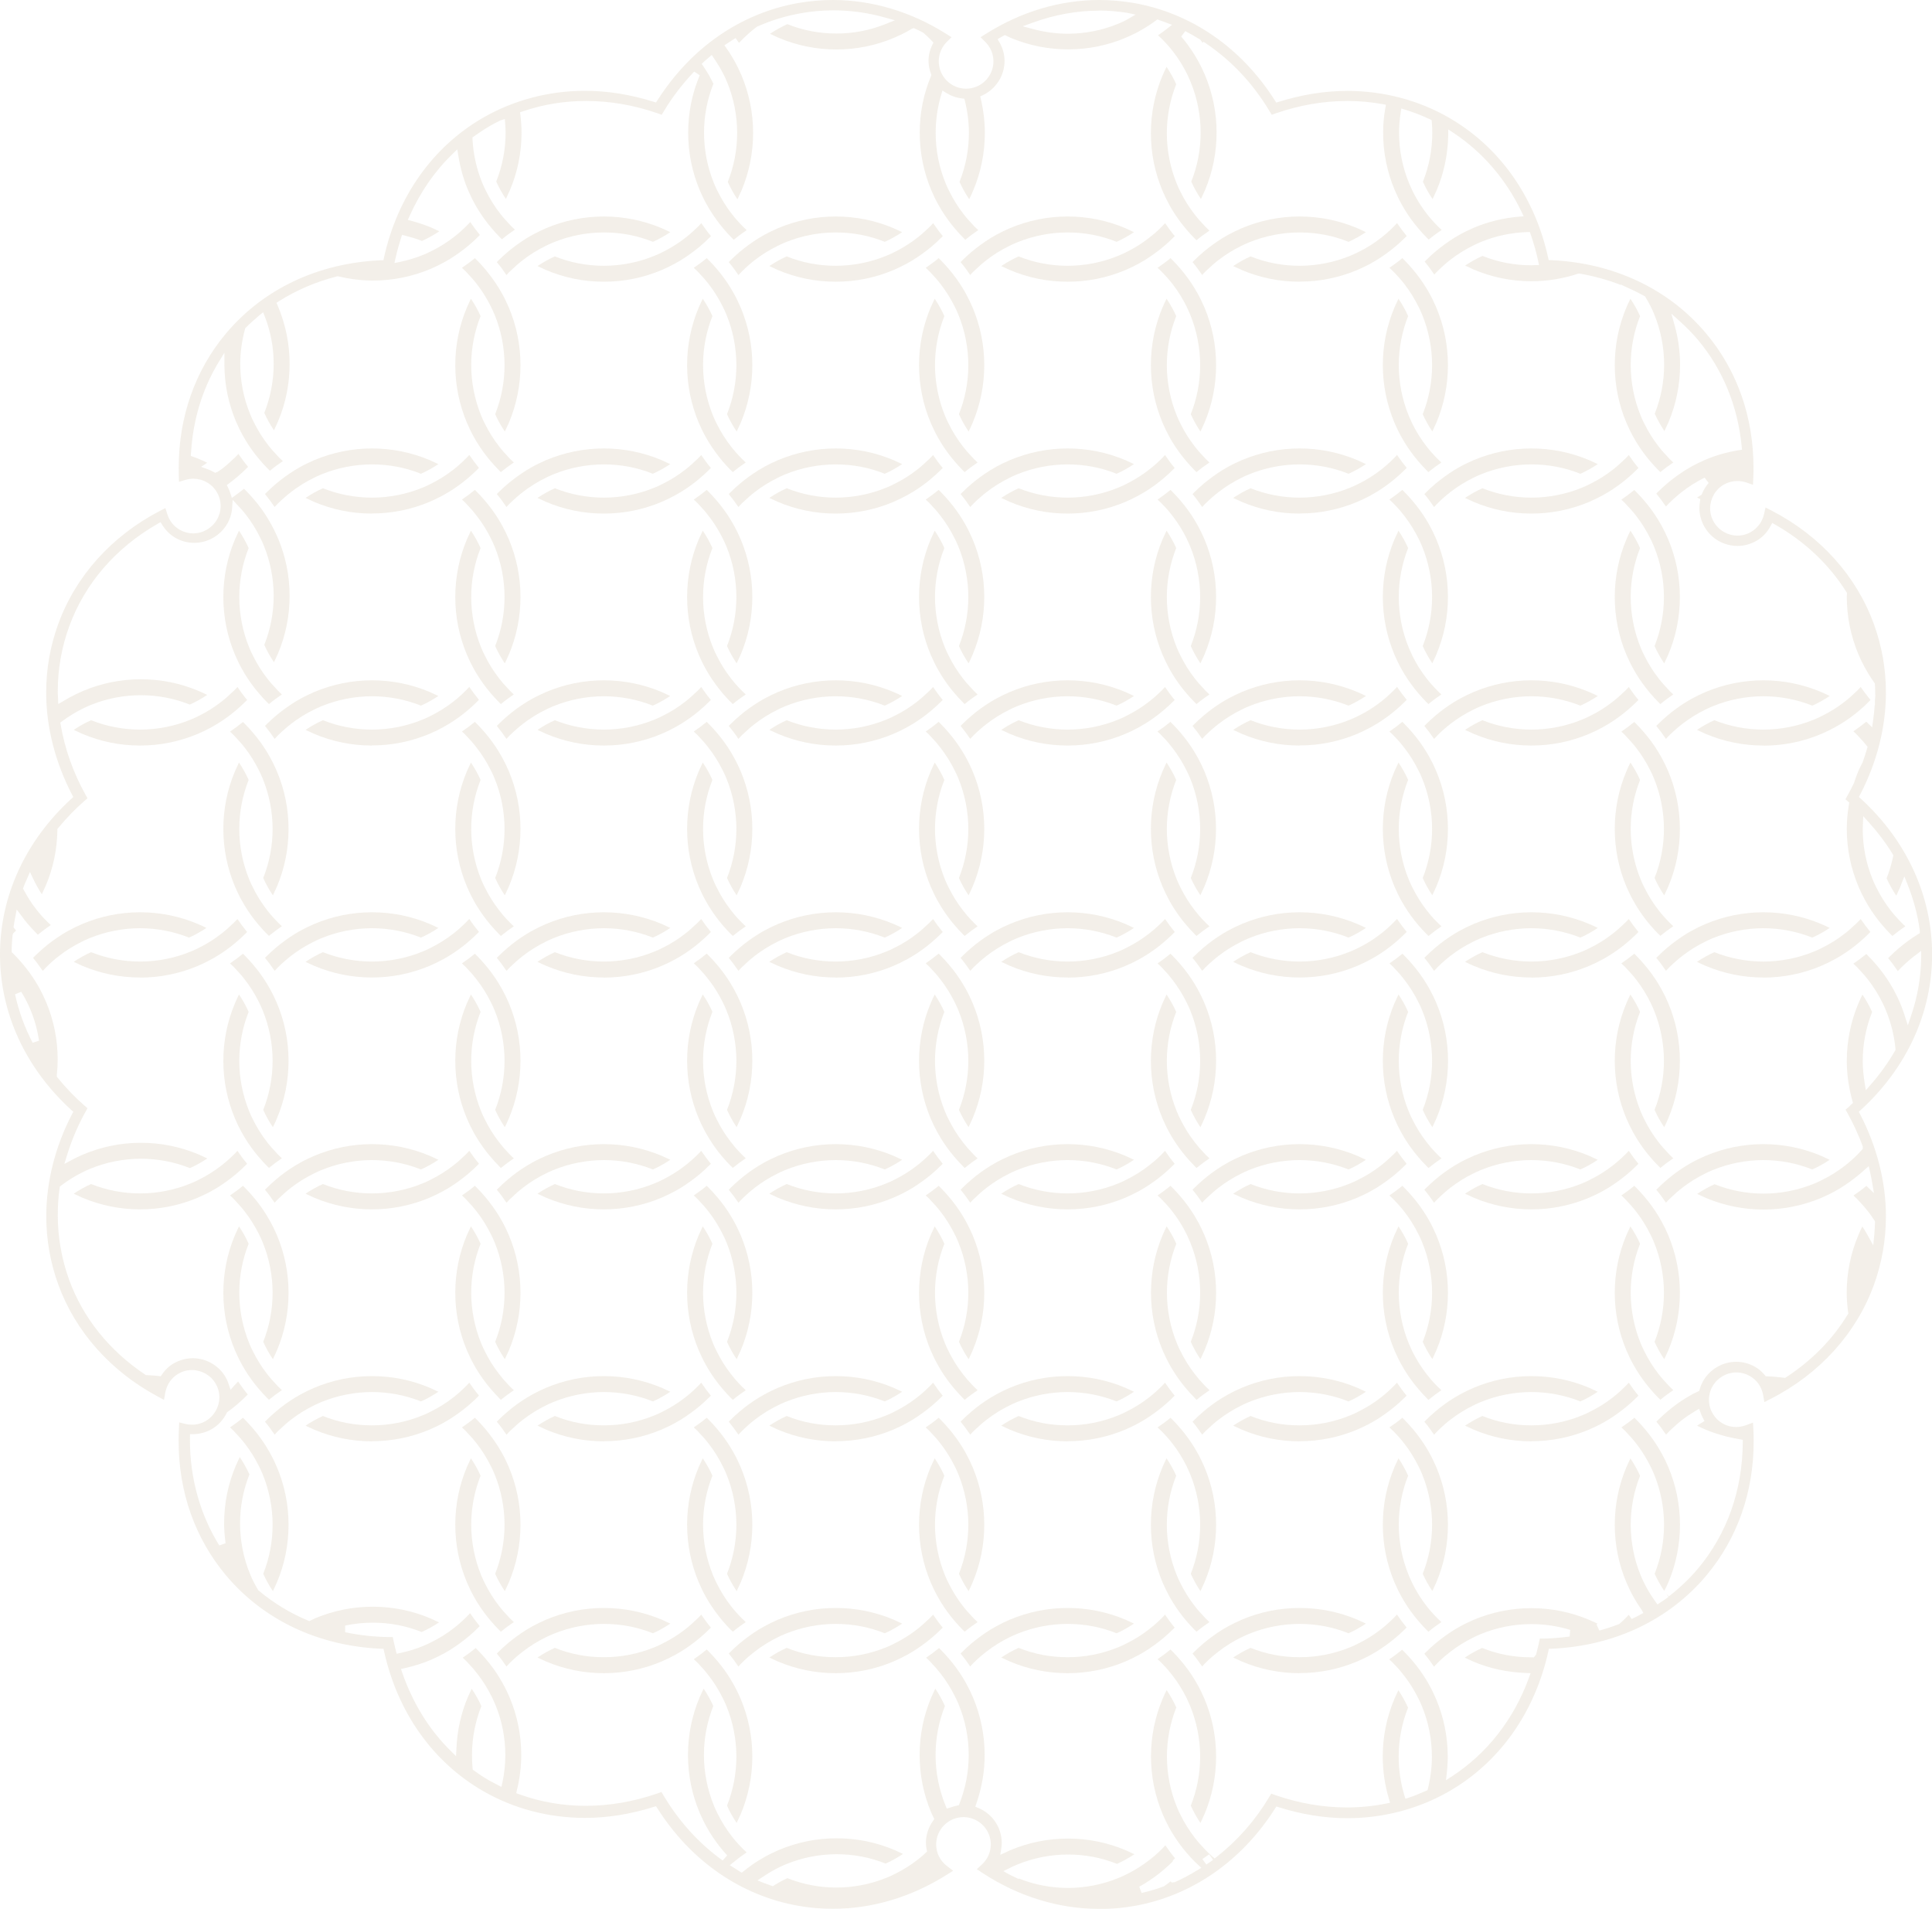 <?xml version="1.0" encoding="UTF-8"?>
<svg id="_レイヤー_2" data-name="レイヤー_2" xmlns="http://www.w3.org/2000/svg" width="200" height="197.59" viewBox="0 0 200 197.59">
  <defs>
    <style>
      .cls-1 {
        fill: #d6cab4;
      }

      .cls-2 {
        opacity: .3;
      }
    </style>
  </defs>
  <g id="_事業内容" data-name="事業内容">
    <g class="cls-2">
      <path class="cls-1" d="M172.46,124.49c-.31-.46-.64-.91-1-1.34.07-.07.14-.14.21-.21.14-.14.29-.28.44-.42.16-.15.33-.3.5-.44.61-.52,1.26-.99,1.93-1.4.2-.12.41-.24.62-.36.45-.25.92-.47,1.4-.68,1.9-.8,3.91-1.21,5.98-1.21s4.09.41,5.98,1.21c.3.13.6.27.89.41-.57.38-1.17.72-1.8,1-1.61-.64-3.32-.97-5.08-.97s-3.57.35-5.22,1.03l-.12.05c-.24.1-.48.21-.71.33-.83.41-1.62.9-2.35,1.47-.19.15-.38.3-.56.46-.25.22-.5.45-.74.68-.13.13-.25.25-.37.39Z"/>
      <path class="cls-1" d="M182.54,101.18c-2.08,0-4.09-.41-5.98-1.21-.3-.13-.6-.26-.89-.41.57-.38,1.17-.72,1.8-1,1.62.64,3.32.97,5.08.97s3.57-.35,5.22-1.03l.12-.05c.24-.1.48-.21.71-.33.83-.41,1.62-.9,2.35-1.47.19-.15.38-.3.56-.46.25-.22.5-.45.74-.68.13-.13.25-.25.37-.38.31.46.65.91,1,1.34-.07.07-.14.14-.21.21-.14.14-.29.28-.44.42-.16.15-.33.3-.5.44-.61.52-1.26.99-1.93,1.4-.2.13-.41.24-.62.36-.46.25-.93.48-1.4.68-1.9.8-3.91,1.21-5.98,1.21Z"/>
      <path class="cls-1" d="M172.46,76.48c-.31-.46-.65-.91-1-1.34.07-.07.14-.14.21-.21.14-.14.29-.28.44-.42.16-.15.33-.3.5-.44.61-.52,1.26-.99,1.93-1.4.2-.13.41-.24.62-.36.46-.25.93-.48,1.4-.68,1.89-.8,3.91-1.21,5.98-1.21s4.09.41,5.98,1.21c.3.13.6.26.89.41-.57.38-1.17.72-1.8,1-1.61-.64-3.32-.97-5.08-.97s-3.57.35-5.22,1.03l-.12.05c-.24.1-.48.21-.71.33-.83.41-1.62.9-2.35,1.47-.19.15-.38.3-.56.46-.25.22-.5.44-.74.68-.13.13-.25.25-.37.39Z"/>
      <path class="cls-1" d="M171.67,144.68c-.14-.14-.29-.29-.42-.44-.15-.16-.3-.33-.44-.5-.52-.61-.99-1.26-1.4-1.93-.12-.2-.24-.41-.36-.62-.25-.45-.47-.92-.68-1.4-.8-1.9-1.21-3.91-1.21-5.98s.41-4.09,1.21-5.98c.13-.3.27-.6.41-.89.38.57.72,1.17,1,1.8-.64,1.61-.97,3.32-.97,5.08s.35,3.57,1.03,5.22l.05.12c.1.24.21.48.33.71.41.83.9,1.62,1.47,2.35.15.19.3.38.46.56.22.25.45.5.68.74.13.13.26.25.39.37-.46.31-.91.64-1.34,1-.07-.07-.14-.14-.21-.21Z"/>
      <path class="cls-1" d="M158.53,149.19c-2.08,0-4.09-.41-5.98-1.21-.3-.13-.6-.27-.89-.41.57-.38,1.17-.72,1.8-1,1.61.65,3.32.97,5.08.97s3.57-.35,5.22-1.03l.12-.05c.24-.1.48-.21.71-.33.83-.41,1.62-.9,2.35-1.47.19-.15.38-.3.56-.46.25-.22.5-.45.74-.69.13-.13.25-.25.37-.39.31.46.64.91,1,1.34-.07.07-.14.14-.21.21-.14.15-.29.28-.44.42-.16.15-.33.3-.5.44-.61.51-1.26.98-1.93,1.4-.2.12-.41.24-.62.36-.45.25-.92.47-1.4.68-1.89.8-3.91,1.21-5.98,1.21Z"/>
      <path class="cls-1" d="M171.67,120.68c-.14-.14-.28-.29-.42-.44-.15-.16-.3-.33-.44-.5-.52-.61-.99-1.26-1.4-1.93-.12-.2-.24-.41-.36-.62-.25-.45-.48-.93-.68-1.4-.8-1.9-1.21-3.91-1.21-5.98s.41-4.09,1.21-5.98c.13-.3.26-.6.41-.89.38.57.72,1.17,1,1.8-.64,1.61-.97,3.32-.97,5.08s.35,3.57,1.03,5.22l.05.12c.1.24.21.48.33.71.41.83.9,1.62,1.47,2.35.15.19.3.38.46.56.22.25.45.5.68.74.13.13.25.25.39.37-.46.31-.91.65-1.34,1-.07-.07-.14-.14-.21-.21Z"/>
      <path class="cls-1" d="M158.53,125.18c-2.08,0-4.09-.41-5.98-1.21-.3-.13-.6-.27-.89-.41.57-.38,1.17-.72,1.8-1,1.61.64,3.32.97,5.08.97s3.57-.35,5.22-1.03l.12-.05c.24-.1.48-.21.71-.33.83-.41,1.62-.9,2.35-1.47.19-.15.38-.3.56-.46.25-.22.5-.44.74-.68.13-.13.25-.25.37-.39.31.46.64.91,1,1.34-.07.07-.14.14-.21.21-.14.14-.29.28-.44.42-.16.15-.33.3-.5.44-.61.51-1.26.98-1.93,1.4-.2.12-.41.24-.62.36-.45.25-.92.47-1.4.68-1.9.8-3.91,1.21-5.98,1.21Z"/>
      <path class="cls-1" d="M172.28,140.69c-.38-.57-.72-1.17-1-1.8.64-1.61.97-3.32.97-5.08s-.35-3.57-1.03-5.22l-.05-.12c-.1-.24-.21-.48-.33-.71-.41-.83-.9-1.62-1.47-2.35-.15-.19-.3-.38-.46-.56-.22-.25-.45-.5-.68-.74-.13-.13-.25-.25-.39-.37.46-.31.91-.64,1.34-1,.07.07.14.14.21.21.14.14.28.29.42.44.15.16.3.33.44.5.52.61.99,1.26,1.4,1.93.12.2.24.41.36.62.25.45.48.92.68,1.4.8,1.9,1.21,3.91,1.21,5.98s-.41,4.09-1.21,5.98c-.13.3-.27.6-.41.89Z"/>
      <path class="cls-1" d="M158.53,101.18c-2.08,0-4.09-.41-5.98-1.21-.3-.13-.6-.26-.89-.41.57-.38,1.17-.72,1.8-1,1.62.64,3.32.97,5.08.97s3.57-.35,5.22-1.03l.12-.05c.24-.1.48-.21.71-.33.83-.4,1.62-.9,2.35-1.47.19-.15.38-.3.56-.46.25-.22.5-.45.74-.68.13-.13.25-.25.37-.38.31.46.65.91,1,1.34-.07.07-.14.14-.21.21-.14.14-.29.28-.44.42-.16.15-.33.3-.5.44-.61.52-1.26.99-1.93,1.4-.2.13-.41.24-.62.36-.46.25-.93.48-1.4.68-1.9.8-3.91,1.21-5.98,1.21Z"/>
      <path class="cls-1" d="M172.28,116.68c-.38-.57-.72-1.17-1-1.8.64-1.61.97-3.32.97-5.08s-.35-3.57-1.03-5.22l-.05-.12c-.1-.24-.21-.48-.33-.72-.41-.83-.9-1.62-1.47-2.35-.15-.19-.3-.38-.46-.56-.22-.25-.45-.5-.68-.74-.13-.13-.26-.25-.39-.37.46-.31.91-.65,1.34-1,.07.07.14.14.21.21.14.14.28.29.42.44.15.16.3.33.44.5.52.61.99,1.26,1.4,1.93.12.2.24.41.36.62.25.46.48.93.68,1.4.8,1.9,1.21,3.91,1.21,5.98s-.41,4.09-1.21,5.98c-.13.3-.26.6-.41.89Z"/>
      <path class="cls-1" d="M172.46,100.49c-.31-.46-.64-.91-1-1.34.07-.07.14-.14.21-.21.14-.14.29-.28.44-.42.16-.15.33-.3.5-.44.61-.51,1.26-.98,1.93-1.4.2-.13.41-.24.62-.36.46-.25.93-.48,1.4-.68,1.9-.8,3.91-1.21,5.98-1.21s4.09.41,5.98,1.21c.3.13.6.26.89.41-.57.38-1.17.72-1.8,1-1.62-.64-3.32-.97-5.08-.97s-3.57.35-5.22,1.03l-.12.05c-.24.1-.48.21-.71.33-.83.41-1.62.9-2.35,1.47-.19.15-.38.3-.56.46-.25.22-.5.44-.74.68-.13.13-.25.26-.37.39Z"/>
      <path class="cls-1" d="M171.67,96.67c-.14-.14-.28-.29-.42-.44-.15-.16-.3-.33-.44-.5-.52-.61-.99-1.26-1.4-1.93-.12-.2-.24-.41-.36-.62-.25-.45-.47-.92-.68-1.4-.8-1.89-1.21-3.91-1.21-5.98s.41-4.09,1.21-5.98c.13-.3.26-.6.41-.89.38.57.72,1.17,1,1.8-.64,1.61-.97,3.32-.97,5.08s.35,3.57,1.03,5.22l.05.12c.1.24.21.48.33.71.41.83.9,1.62,1.47,2.35.15.19.3.38.46.56.22.25.45.5.68.73.13.13.25.25.39.37-.46.31-.91.65-1.34,1-.07-.07-.14-.14-.21-.21Z"/>
      <path class="cls-1" d="M158.53,77.17c-2.08,0-4.09-.41-5.98-1.21-.3-.13-.6-.27-.89-.41.57-.38,1.17-.72,1.8-1,1.61.64,3.32.97,5.08.97s3.57-.35,5.22-1.03l.12-.05c.24-.1.48-.21.71-.33.83-.4,1.62-.9,2.35-1.47.19-.15.38-.3.56-.46.25-.22.5-.45.74-.68.13-.13.25-.25.37-.39.31.46.64.91,1,1.34-.07.07-.14.14-.21.21-.14.14-.29.28-.44.42-.16.15-.33.3-.5.44-.61.52-1.26.99-1.93,1.4-.2.12-.41.24-.62.36-.45.25-.93.48-1.4.68-1.9.8-3.91,1.21-5.98,1.21Z"/>
      <path class="cls-1" d="M148.45,76.48c-.31-.46-.65-.91-1-1.34.07-.07.14-.14.21-.21.14-.14.29-.28.44-.42.16-.15.33-.3.5-.44.61-.52,1.26-.99,1.93-1.4.2-.13.41-.24.62-.36.46-.25.93-.48,1.4-.68,1.89-.8,3.91-1.21,5.98-1.21s4.09.41,5.98,1.21c.3.13.6.26.89.41-.57.38-1.17.72-1.8,1-1.61-.64-3.32-.97-5.08-.97s-3.57.35-5.22,1.03l-.12.05c-.24.1-.48.21-.71.33-.83.41-1.62.9-2.35,1.47-.19.15-.38.3-.56.46-.25.22-.5.44-.73.68-.13.13-.25.26-.37.39Z"/>
      <path class="cls-1" d="M172.28,92.68c-.38-.57-.72-1.17-1-1.8.64-1.61.97-3.32.97-5.08s-.35-3.57-1.03-5.22l-.05-.12c-.1-.24-.21-.48-.33-.71-.41-.83-.9-1.62-1.47-2.35-.15-.19-.3-.38-.46-.56-.22-.25-.45-.5-.68-.74-.13-.13-.25-.25-.39-.37.46-.31.91-.65,1.34-1,.07.07.14.14.21.21.14.14.28.29.42.44.15.16.3.33.44.5.52.61.99,1.26,1.4,1.93.12.2.24.41.36.62.25.46.48.93.68,1.4.8,1.9,1.21,3.91,1.21,5.98s-.41,4.09-1.21,5.98c-.13.3-.27.6-.41.89Z"/>
      <path class="cls-1" d="M171.67,72.67c-.14-.14-.28-.29-.42-.44-.15-.16-.3-.33-.44-.5-.52-.61-.99-1.26-1.4-1.93-.12-.2-.24-.41-.36-.62-.25-.45-.47-.92-.68-1.4-.8-1.89-1.21-3.91-1.21-5.98s.41-4.09,1.21-5.98c.13-.3.26-.6.41-.89.38.57.72,1.17,1,1.8-.64,1.61-.97,3.32-.97,5.08s.35,3.57,1.03,5.22l.05.12c.1.24.21.48.33.71.41.83.9,1.62,1.47,2.35.15.19.3.38.46.56.22.25.45.5.68.74.13.13.25.25.39.37-.46.31-.91.64-1.34,1-.07-.07-.14-.14-.21-.21Z"/>
      <path class="cls-1" d="M158.53,53.16c-2.08,0-4.09-.41-5.98-1.21-.3-.13-.6-.27-.89-.41.57-.38,1.17-.72,1.8-1,1.61.64,3.32.97,5.08.97s3.57-.35,5.22-1.03l.12-.05c.24-.1.48-.21.71-.33.83-.41,1.62-.9,2.35-1.47.19-.15.38-.3.56-.46.25-.22.5-.45.74-.68.13-.13.25-.25.37-.39.31.46.64.91,1,1.34-.07.07-.14.14-.21.21-.14.14-.29.28-.44.42-.16.15-.33.3-.5.44-.61.52-1.26.99-1.93,1.4-.2.12-.41.24-.62.36-.45.24-.92.47-1.4.68-1.9.8-3.91,1.21-5.98,1.21Z"/>
      <path class="cls-1" d="M172.28,68.67c-.38-.57-.72-1.17-1-1.8.64-1.61.97-3.32.97-5.08s-.35-3.57-1.03-5.22l-.05-.12c-.1-.24-.21-.48-.33-.71-.41-.83-.9-1.62-1.47-2.35-.15-.19-.3-.38-.46-.56-.22-.25-.45-.5-.68-.74-.13-.13-.25-.25-.39-.37.46-.31.91-.65,1.34-1,.07.07.14.14.21.21.14.14.28.29.42.44.15.16.3.33.44.5.52.61.99,1.26,1.4,1.93.12.2.24.41.36.62.25.46.48.93.68,1.4.8,1.9,1.21,3.91,1.21,5.98s-.41,4.09-1.21,5.98c-.13.3-.27.6-.41.89Z"/>
      <path class="cls-1" d="M147.66,168.69c-.14-.14-.28-.29-.42-.44-.15-.16-.3-.33-.44-.5-.52-.61-.99-1.26-1.4-1.93-.12-.2-.24-.41-.36-.62-.25-.45-.47-.92-.68-1.4-.8-1.9-1.21-3.91-1.21-5.98s.41-4.09,1.21-5.98c.13-.3.27-.6.41-.89.38.57.72,1.17,1,1.8-.64,1.61-.97,3.32-.97,5.08s.35,3.57,1.03,5.22l.05.12c.1.24.21.47.32.71.41.83.9,1.62,1.47,2.35.15.19.3.38.46.56.22.25.45.5.69.74.13.13.26.25.39.37-.46.31-.91.64-1.34,1-.07-.07-.14-.14-.21-.21Z"/>
      <path class="cls-1" d="M134.53,173.19c-2.08,0-4.09-.41-5.98-1.21-.3-.13-.6-.27-.89-.41.57-.38,1.17-.72,1.8-1,1.61.65,3.32.97,5.08.97s3.57-.35,5.22-1.03l.12-.05c.24-.1.48-.21.71-.33.83-.41,1.62-.9,2.35-1.47.19-.15.38-.3.56-.46.25-.22.5-.45.74-.69.13-.13.25-.25.37-.39.31.46.65.91,1,1.34-.07.07-.14.14-.21.21-.14.14-.29.28-.44.42-.16.15-.33.3-.5.44-.61.51-1.26.98-1.93,1.4-.2.12-.41.24-.62.36-.45.25-.92.47-1.4.68-1.9.8-3.91,1.21-5.98,1.21Z"/>
      <path class="cls-1" d="M147.66,144.68c-.15-.15-.29-.29-.42-.44-.15-.16-.3-.33-.44-.5-.52-.61-.99-1.26-1.4-1.93-.12-.2-.24-.41-.36-.62-.25-.45-.47-.92-.68-1.4-.8-1.9-1.21-3.91-1.21-5.98s.41-4.09,1.21-5.98c.13-.3.27-.6.41-.89.38.57.72,1.17,1,1.8-.64,1.61-.97,3.32-.97,5.08s.35,3.57,1.03,5.22l.05.12c.1.24.21.47.32.71.41.83.9,1.62,1.47,2.35.15.19.3.38.46.57.22.25.45.5.69.74.13.13.26.25.39.37-.46.31-.91.65-1.34,1-.07-.07-.14-.14-.21-.21Z"/>
      <path class="cls-1" d="M148.28,140.69c-.38-.57-.72-1.17-1-1.8.64-1.61.97-3.32.97-5.08s-.35-3.57-1.03-5.22l-.05-.12c-.1-.24-.21-.48-.33-.71-.41-.83-.9-1.62-1.47-2.35-.15-.19-.3-.38-.46-.56-.22-.25-.45-.5-.69-.74-.13-.13-.25-.25-.39-.37.46-.31.91-.64,1.34-1,.07.07.14.14.21.21.14.14.28.29.42.44.15.16.3.33.44.5.52.61.99,1.26,1.4,1.93.13.2.24.41.36.62.25.45.47.92.68,1.4.8,1.9,1.21,3.91,1.21,5.98s-.41,4.09-1.21,5.98c-.13.3-.27.6-.41.89Z"/>
      <path class="cls-1" d="M134.53,149.19c-2.08,0-4.09-.41-5.98-1.21-.3-.13-.6-.27-.89-.41.57-.38,1.17-.72,1.8-1,1.61.65,3.32.97,5.08.97s3.57-.35,5.22-1.03l.12-.05c.24-.1.48-.21.71-.33.83-.41,1.62-.9,2.35-1.47.19-.15.38-.3.56-.46.25-.22.5-.45.74-.69.13-.13.25-.25.37-.39.31.46.64.91,1,1.34-.07.07-.14.14-.21.21-.14.14-.29.28-.44.42-.16.15-.33.3-.5.44-.61.51-1.26.98-1.93,1.4-.2.12-.41.24-.62.36-.45.25-.92.47-1.4.68-1.89.8-3.91,1.21-5.98,1.21Z"/>
      <path class="cls-1" d="M148.28,164.7c-.38-.57-.72-1.17-1-1.8.64-1.61.97-3.32.97-5.08s-.35-3.57-1.03-5.22l-.05-.12c-.1-.24-.21-.48-.33-.71-.41-.83-.9-1.62-1.47-2.35-.15-.19-.3-.38-.46-.56-.22-.25-.45-.5-.69-.74-.13-.13-.26-.25-.39-.37.46-.31.91-.64,1.34-1,.07.07.14.14.21.21.14.14.28.29.42.44.15.16.3.33.44.5.52.61.99,1.26,1.4,1.93.13.2.24.41.36.62.25.45.47.92.68,1.4.8,1.9,1.21,3.91,1.21,5.98s-.41,4.09-1.21,5.98c-.13.3-.27.6-.41.89Z"/>
      <path class="cls-1" d="M148.45,148.5c-.31-.46-.64-.91-1-1.34.07-.07.14-.14.21-.21.14-.14.29-.28.44-.42.16-.15.33-.3.5-.44.61-.52,1.26-.99,1.93-1.4.2-.12.41-.24.62-.36.46-.25.93-.48,1.4-.68,1.9-.8,3.91-1.21,5.98-1.21s4.09.41,5.98,1.21c.3.13.6.27.89.41-.57.38-1.17.72-1.8,1-1.61-.64-3.32-.97-5.08-.97s-3.57.35-5.22,1.03l-.12.05c-.24.1-.48.21-.71.33-.82.4-1.61.9-2.35,1.47-.19.15-.38.3-.56.46-.25.22-.5.45-.73.68-.13.13-.25.25-.37.39Z"/>
      <path class="cls-1" d="M134.53,125.18c-2.08,0-4.09-.41-5.98-1.21-.3-.13-.6-.27-.89-.41.57-.38,1.17-.72,1.8-1,1.61.64,3.32.97,5.08.97s3.57-.35,5.22-1.03l.11-.05c.25-.1.49-.21.72-.33.83-.41,1.62-.9,2.35-1.47.19-.15.38-.3.56-.46.25-.22.5-.45.74-.68.13-.13.25-.25.37-.39.31.46.65.91,1,1.34-.07.07-.14.14-.21.21-.14.14-.29.28-.44.42-.16.15-.33.3-.5.44-.61.51-1.26.98-1.93,1.4-.2.12-.41.24-.62.36-.45.25-.92.47-1.4.68-1.9.8-3.91,1.21-5.98,1.21Z"/>
      <path class="cls-1" d="M148.45,124.49c-.31-.46-.64-.91-1-1.34.07-.07.14-.14.21-.21.14-.14.29-.28.44-.42.16-.15.33-.3.5-.44.61-.52,1.26-.99,1.93-1.4.2-.12.41-.24.62-.36.45-.25.92-.47,1.4-.68,1.9-.8,3.91-1.21,5.98-1.21s4.09.41,5.98,1.21c.3.13.6.27.89.41-.57.38-1.17.72-1.8,1-1.61-.64-3.32-.97-5.08-.97s-3.57.35-5.22,1.03l-.12.05c-.24.1-.48.21-.71.33-.83.4-1.62.9-2.35,1.47-.19.15-.38.3-.56.46-.25.22-.5.45-.73.68-.13.13-.25.25-.37.39Z"/>
      <path class="cls-1" d="M147.66,120.68c-.14-.14-.28-.29-.42-.44-.15-.16-.3-.33-.44-.5-.52-.61-.99-1.26-1.4-1.93-.12-.2-.24-.41-.36-.62-.25-.45-.48-.92-.68-1.4-.8-1.9-1.21-3.91-1.21-5.98s.41-4.09,1.21-5.98c.13-.3.27-.6.41-.89.38.57.72,1.17,1,1.8-.64,1.61-.97,3.32-.97,5.08s.35,3.57,1.03,5.22l.05.12c.1.24.21.48.33.71.41.83.9,1.62,1.47,2.35.15.19.3.38.46.57.22.25.45.5.69.74.13.13.25.25.39.37-.46.31-.91.65-1.34,1-.07-.07-.14-.14-.21-.21Z"/>
      <path class="cls-1" d="M134.53,101.18c-2.08,0-4.09-.41-5.98-1.21-.3-.13-.6-.26-.89-.41.57-.38,1.17-.72,1.8-1,1.62.64,3.32.97,5.08.97s3.57-.35,5.22-1.03l.12-.05c.24-.1.48-.21.72-.33.83-.4,1.62-.9,2.35-1.47.19-.15.38-.3.56-.46.25-.22.5-.45.74-.69.13-.13.25-.25.37-.38.31.46.65.91,1,1.34-.07.07-.14.14-.21.21-.14.14-.29.28-.44.42-.16.15-.33.3-.5.44-.61.52-1.26.99-1.93,1.4-.2.13-.41.24-.62.36-.46.25-.93.48-1.4.68-1.9.8-3.91,1.21-5.98,1.21Z"/>
      <path class="cls-1" d="M148.28,116.68c-.38-.57-.72-1.17-1-1.8.64-1.61.97-3.32.97-5.08s-.35-3.57-1.03-5.22l-.05-.12c-.1-.24-.21-.48-.33-.71-.41-.83-.9-1.62-1.47-2.35-.15-.19-.3-.38-.46-.57-.22-.25-.45-.5-.68-.74-.13-.13-.26-.25-.39-.37.46-.31.91-.65,1.34-1,.07.07.14.14.21.21.14.14.28.29.42.44.15.16.3.33.44.5.52.61.99,1.26,1.4,1.93.13.2.24.41.36.62.25.45.48.93.68,1.4.8,1.9,1.21,3.91,1.21,5.98s-.41,4.09-1.21,5.98c-.13.3-.27.6-.41.89Z"/>
      <path class="cls-1" d="M148.45,100.49c-.31-.46-.64-.91-1-1.34.07-.07.14-.14.21-.21.14-.14.29-.28.44-.42.16-.15.33-.3.5-.44.61-.52,1.26-.99,1.93-1.4.2-.13.41-.24.62-.36.46-.25.93-.48,1.4-.68,1.9-.8,3.91-1.21,5.98-1.21s4.09.41,5.98,1.21c.3.13.6.26.89.41-.57.38-1.17.72-1.8,1-1.62-.64-3.32-.97-5.08-.97s-3.57.35-5.22,1.03l-.12.05c-.24.1-.48.21-.71.33-.83.41-1.62.9-2.35,1.47-.19.15-.38.3-.56.46-.25.22-.5.44-.73.68-.13.13-.25.26-.37.39Z"/>
      <path class="cls-1" d="M147.66,96.67c-.14-.14-.28-.29-.42-.44-.15-.16-.3-.33-.44-.5-.52-.61-.99-1.26-1.4-1.93-.12-.2-.24-.41-.36-.62-.25-.45-.47-.92-.68-1.4-.8-1.9-1.21-3.91-1.21-5.98s.41-4.09,1.21-5.98c.13-.3.27-.6.41-.89.38.57.72,1.17,1,1.8-.64,1.61-.97,3.32-.97,5.08s.35,3.57,1.03,5.22l.05.12c.1.24.21.48.33.71.41.83.9,1.62,1.47,2.35.15.19.3.38.46.57.22.25.45.5.69.73.13.13.25.25.39.37-.46.31-.91.65-1.34,1-.07-.07-.14-.14-.21-.21Z"/>
      <path class="cls-1" d="M134.53,77.17c-2.08,0-4.09-.41-5.98-1.21-.3-.13-.6-.27-.89-.41.57-.38,1.17-.72,1.8-1,1.61.64,3.32.97,5.08.97s3.57-.35,5.22-1.03l.12-.05c.24-.1.48-.21.72-.33.83-.4,1.62-.9,2.35-1.47.19-.15.38-.3.56-.46.25-.22.5-.45.74-.69.13-.13.25-.25.37-.39.31.46.65.91,1,1.34-.07.07-.14.14-.21.21-.14.14-.29.28-.44.42-.16.15-.33.3-.5.44-.61.52-1.26.99-1.93,1.4-.2.12-.41.24-.62.36-.46.25-.93.48-1.4.68-1.9.8-3.91,1.21-5.98,1.21Z"/>
      <path class="cls-1" d="M148.28,92.68c-.38-.57-.72-1.17-1-1.8.64-1.61.97-3.32.97-5.08s-.35-3.57-1.03-5.22l-.05-.12c-.1-.24-.21-.48-.33-.71-.41-.83-.9-1.62-1.47-2.35-.15-.19-.3-.38-.46-.57-.22-.25-.45-.5-.69-.74-.13-.13-.25-.25-.39-.37.46-.31.91-.65,1.34-1,.07.07.14.14.21.21.14.14.28.29.42.44.15.16.3.33.44.5.52.61.99,1.26,1.4,1.93.13.2.24.41.36.62.25.45.48.92.68,1.4.8,1.9,1.21,3.91,1.21,5.98s-.41,4.09-1.21,5.98c-.13.3-.27.6-.41.89Z"/>
      <path class="cls-1" d="M147.66,72.67c-.14-.14-.28-.29-.42-.44-.15-.16-.3-.33-.44-.5-.52-.61-.99-1.26-1.4-1.93-.12-.2-.24-.41-.36-.62-.25-.45-.47-.92-.68-1.4-.8-1.9-1.21-3.91-1.21-5.98s.41-4.09,1.21-5.98c.13-.3.27-.6.41-.89.38.57.72,1.17,1,1.8-.64,1.61-.97,3.32-.97,5.08s.35,3.57,1.03,5.22l.05.12c.1.24.21.47.32.71.41.83.9,1.62,1.47,2.35.15.19.3.38.46.56.22.25.45.5.69.74.13.13.25.25.39.37-.46.31-.91.64-1.34,1-.07-.07-.14-.14-.21-.21Z"/>
      <path class="cls-1" d="M134.53,53.16c-2.08,0-4.09-.41-5.98-1.21-.3-.13-.6-.27-.89-.41.57-.38,1.17-.72,1.8-1,1.61.64,3.32.97,5.08.97s3.57-.35,5.22-1.03l.12-.05c.24-.1.48-.21.72-.33.83-.41,1.62-.9,2.35-1.47.19-.15.38-.3.56-.46.25-.22.5-.45.74-.69.13-.13.25-.25.37-.39.31.46.65.91,1,1.34-.07.07-.14.14-.21.21-.14.14-.29.28-.44.42-.16.15-.33.3-.5.44-.61.52-1.26.99-1.93,1.4-.2.12-.41.24-.62.36-.45.25-.92.47-1.4.68-1.9.8-3.91,1.21-5.98,1.21Z"/>
      <path class="cls-1" d="M124.45,52.48c-.31-.46-.64-.91-1-1.34.07-.07.14-.14.21-.21.14-.14.29-.28.44-.42.16-.15.33-.3.5-.44.61-.51,1.26-.98,1.93-1.4.2-.12.41-.24.62-.36.45-.25.92-.47,1.4-.68,1.9-.8,3.91-1.21,5.98-1.21s4.09.41,5.98,1.21c.3.13.6.27.89.41-.57.38-1.17.72-1.8,1-1.61-.65-3.32-.97-5.08-.97s-3.57.35-5.22,1.03l-.12.05c-.24.1-.48.21-.71.33-.83.41-1.62.9-2.35,1.47-.19.15-.38.3-.56.46-.25.22-.5.44-.74.68-.13.13-.25.25-.37.39Z"/>
      <path class="cls-1" d="M148.28,68.67c-.38-.57-.72-1.17-1-1.8.64-1.61.97-3.32.97-5.08s-.35-3.57-1.03-5.22l-.05-.12c-.1-.24-.21-.48-.33-.71-.41-.83-.9-1.62-1.47-2.35-.15-.19-.3-.38-.46-.57-.22-.25-.45-.5-.69-.74-.13-.13-.25-.25-.39-.37.46-.31.91-.65,1.34-1,.07.07.14.14.21.21.14.14.28.29.42.44.15.16.3.33.44.5.52.61.99,1.26,1.4,1.93.13.2.24.41.36.62.25.45.48.93.68,1.4.8,1.9,1.21,3.91,1.21,5.98s-.41,4.09-1.21,5.98c-.13.3-.27.6-.41.89Z"/>
      <path class="cls-1" d="M148.45,52.48c-.31-.46-.64-.91-1-1.34.07-.07.14-.14.21-.21.14-.14.29-.28.44-.42.16-.15.33-.3.5-.44.61-.51,1.26-.98,1.93-1.4.2-.12.41-.24.62-.36.45-.25.92-.47,1.4-.68,1.9-.8,3.91-1.21,5.98-1.21s4.09.41,5.98,1.21c.3.13.6.27.89.41-.57.38-1.17.72-1.8,1-1.61-.65-3.32-.97-5.08-.97s-3.57.35-5.22,1.03l-.12.05c-.24.1-.48.21-.71.33-.83.41-1.62.9-2.35,1.47-.19.15-.38.3-.56.46-.25.22-.5.44-.73.68-.13.13-.25.25-.37.39Z"/>
      <path class="cls-1" d="M147.66,48.66c-.14-.14-.28-.29-.42-.44-.15-.16-.3-.33-.44-.5-.52-.61-.99-1.26-1.4-1.93-.12-.2-.24-.41-.36-.62-.25-.45-.47-.92-.68-1.4-.8-1.9-1.21-3.91-1.21-5.98s.41-4.09,1.21-5.98c.13-.3.27-.6.41-.89.38.57.72,1.17,1,1.8-.64,1.61-.97,3.32-.97,5.08s.35,3.57,1.03,5.22l.05.12c.1.24.21.47.32.71.41.83.9,1.62,1.47,2.35.15.19.3.38.46.56.22.25.45.5.69.74.13.13.26.25.39.37-.46.31-.91.64-1.34,1-.07-.07-.14-.14-.21-.21Z"/>
      <path class="cls-1" d="M134.53,29.16c-2.08,0-4.09-.41-5.98-1.21-.3-.13-.6-.27-.89-.41.57-.38,1.17-.72,1.8-1,1.61.65,3.32.97,5.08.97s3.57-.35,5.22-1.03l.12-.05c.24-.1.48-.21.72-.33.83-.41,1.62-.9,2.35-1.47.19-.15.38-.3.56-.46.25-.22.5-.45.74-.69.13-.13.25-.25.37-.39.31.46.65.91,1,1.34-.07.07-.14.14-.21.21-.14.14-.29.28-.44.42-.16.15-.33.3-.5.44-.61.51-1.26.98-1.93,1.4-.2.12-.41.24-.62.36-.45.25-.92.47-1.4.68-1.9.8-3.91,1.21-5.98,1.21Z"/>
      <path class="cls-1" d="M148.28,44.67c-.38-.57-.72-1.17-1-1.8.64-1.61.97-3.32.97-5.08s-.35-3.57-1.03-5.22l-.05-.12c-.1-.24-.21-.48-.33-.71-.41-.83-.9-1.62-1.47-2.35-.15-.19-.3-.38-.46-.56-.22-.25-.45-.5-.69-.74-.13-.13-.26-.25-.39-.37.46-.31.91-.64,1.34-1,.07.07.14.14.21.21.14.14.28.29.42.44.15.16.3.33.44.5.52.61.99,1.26,1.4,1.93.13.2.24.41.36.62.25.45.47.92.68,1.4.8,1.9,1.21,3.91,1.21,5.98s-.41,4.09-1.21,5.98c-.13.3-.27.6-.41.89Z"/>
      <path class="cls-1" d="M123.65,168.69c-.14-.14-.28-.29-.42-.44-.15-.16-.3-.33-.44-.5-.52-.61-.99-1.26-1.4-1.93-.13-.2-.24-.41-.36-.62-.24-.44-.47-.92-.68-1.4-.8-1.9-1.21-3.91-1.21-5.98s.41-4.09,1.21-5.98c.13-.31.27-.6.41-.89.38.57.72,1.17,1,1.8-.64,1.61-.97,3.32-.97,5.08s.35,3.57,1.03,5.22l.05.12c.1.24.21.48.33.71.4.82.9,1.61,1.47,2.35.15.19.3.38.46.56.22.25.45.5.68.74.13.13.26.25.39.37-.46.31-.91.64-1.34,1-.07-.07-.14-.14-.21-.21Z"/>
      <path class="cls-1" d="M124.27,164.7c-.38-.57-.72-1.17-1-1.8.64-1.61.97-3.32.97-5.08s-.35-3.57-1.03-5.22l-.05-.12c-.1-.24-.21-.47-.32-.71-.41-.83-.9-1.62-1.47-2.35-.15-.19-.3-.38-.46-.56-.22-.25-.45-.5-.69-.74-.13-.13-.26-.25-.39-.37.46-.31.91-.64,1.34-1,.07.07.14.14.21.21.14.14.28.29.42.44.15.16.3.33.44.5.52.61.99,1.26,1.4,1.93.12.2.24.41.36.62.25.45.47.92.68,1.4.8,1.89,1.21,3.91,1.21,5.98s-.41,4.09-1.21,5.98c-.13.3-.27.6-.41.89Z"/>
      <path class="cls-1" d="M110.52,173.19c-2.08,0-4.09-.41-5.98-1.21-.3-.13-.6-.27-.89-.41.57-.38,1.17-.72,1.8-1,1.61.65,3.32.97,5.08.97s3.57-.35,5.22-1.03l.12-.05c.24-.1.48-.21.71-.33.83-.41,1.62-.9,2.35-1.47.19-.15.38-.3.57-.46.25-.22.5-.45.73-.68.13-.13.25-.25.37-.39.31.46.64.91,1,1.34-.07.07-.14.14-.21.21-.14.14-.29.28-.44.42-.16.15-.33.3-.5.44-.61.51-1.26.98-1.93,1.4-.2.12-.41.24-.62.36-.44.24-.91.47-1.4.68-1.9.8-3.91,1.21-5.98,1.21Z"/>
      <path class="cls-1" d="M124.27,188.7c-.38-.57-.72-1.17-1-1.8.64-1.61.97-3.32.97-5.08s-.35-3.57-1.03-5.22l-.05-.12c-.1-.24-.21-.47-.32-.71-.41-.83-.9-1.62-1.47-2.35-.15-.19-.3-.38-.46-.57-.22-.25-.45-.5-.69-.74-.13-.13-.25-.25-.39-.37.46-.31.91-.65,1.34-1,.07.07.14.14.21.21.14.14.28.29.42.44.15.16.3.33.44.5.52.61.99,1.26,1.4,1.93.12.2.24.41.36.62.25.45.47.92.68,1.4.8,1.89,1.21,3.91,1.21,5.98s-.41,4.09-1.21,5.98c-.13.3-.27.6-.41.89Z"/>
      <path class="cls-1" d="M124.45,172.5c-.31-.46-.64-.91-1-1.34.07-.07.14-.14.21-.21.14-.14.29-.28.44-.42.16-.15.33-.3.5-.44.61-.51,1.26-.98,1.93-1.4.2-.12.41-.24.62-.36.45-.24.92-.47,1.4-.68,1.9-.8,3.91-1.21,5.98-1.21s4.09.41,5.98,1.21c.3.13.6.27.89.41-.57.38-1.17.72-1.8,1-1.61-.65-3.32-.97-5.08-.97s-3.57.35-5.22,1.03l-.12.05c-.24.1-.48.21-.72.33-.83.41-1.62.9-2.35,1.47-.19.15-.38.3-.57.46-.25.22-.5.44-.73.68-.13.13-.25.25-.37.39Z"/>
      <path class="cls-1" d="M123.66,144.68c-.14-.14-.28-.29-.42-.44-.15-.16-.3-.33-.44-.5-.52-.61-.99-1.26-1.4-1.93-.13-.2-.24-.41-.36-.62-.24-.44-.47-.92-.68-1.4-.8-1.9-1.21-3.91-1.21-5.98s.41-4.09,1.21-5.98c.13-.31.27-.6.41-.89.38.57.72,1.17,1,1.8-.64,1.61-.97,3.32-.97,5.08s.35,3.57,1.03,5.22l.05.12c.1.24.21.48.33.71.41.83.9,1.62,1.47,2.35.15.19.3.38.46.57.22.25.45.5.68.74.13.13.26.25.39.37-.46.31-.91.64-1.34,1-.07-.07-.14-.14-.21-.21Z"/>
      <path class="cls-1" d="M124.27,140.69c-.38-.57-.72-1.17-1-1.8.64-1.61.97-3.32.97-5.08s-.35-3.57-1.03-5.22l-.05-.12c-.1-.24-.21-.47-.32-.71-.41-.83-.9-1.62-1.47-2.35-.15-.19-.3-.38-.46-.56-.22-.25-.45-.5-.69-.74-.13-.13-.25-.25-.39-.37.46-.31.91-.64,1.34-1,.07.07.14.14.21.21.14.14.28.29.42.44.15.16.3.33.44.5.52.61.99,1.26,1.4,1.93.12.2.24.41.36.62.25.45.47.92.68,1.4.8,1.89,1.21,3.91,1.21,5.98s-.41,4.09-1.21,5.98c-.13.3-.27.6-.41.89Z"/>
      <path class="cls-1" d="M124.45,148.5c-.31-.46-.64-.91-1-1.34.07-.07.14-.14.21-.21.14-.14.29-.28.44-.42.16-.15.33-.3.5-.44.61-.52,1.26-.99,1.93-1.4.2-.12.41-.24.62-.36.45-.25.93-.48,1.4-.68,1.9-.8,3.91-1.21,5.98-1.21s4.09.41,5.98,1.21c.3.13.6.27.89.41-.57.38-1.17.72-1.8,1-1.61-.64-3.32-.97-5.08-.97s-3.57.35-5.22,1.03l-.12.05c-.24.1-.48.21-.71.33-.82.4-1.61.9-2.35,1.47-.19.15-.38.3-.56.46-.25.22-.5.45-.74.68-.13.13-.25.25-.37.39Z"/>
      <path class="cls-1" d="M124.45,124.49c-.31-.46-.64-.91-1-1.34.07-.07.14-.14.21-.21.14-.14.29-.28.44-.42.16-.15.33-.3.5-.44.61-.52,1.26-.99,1.93-1.4.2-.12.41-.24.62-.36.45-.25.92-.47,1.4-.68,1.9-.8,3.91-1.21,5.98-1.21s4.09.41,5.98,1.21c.3.13.6.27.89.41-.57.38-1.17.72-1.8,1-1.61-.64-3.32-.97-5.08-.97s-3.57.35-5.22,1.03l-.12.05c-.24.1-.48.21-.71.33-.83.41-1.62.9-2.35,1.47-.19.15-.38.3-.56.46-.25.22-.5.45-.74.68-.13.13-.25.25-.37.39Z"/>
      <path class="cls-1" d="M123.65,120.68c-.14-.14-.28-.29-.42-.44-.15-.16-.3-.33-.44-.5-.52-.61-.99-1.26-1.4-1.93-.13-.2-.24-.41-.36-.62-.25-.45-.47-.92-.68-1.4-.8-1.9-1.21-3.91-1.21-5.98s.41-4.09,1.21-5.98c.13-.3.27-.6.41-.89.38.57.72,1.17,1,1.8-.64,1.62-.97,3.32-.97,5.08s.35,3.57,1.03,5.22l.05.12c.1.24.21.48.33.71.41.83.9,1.62,1.47,2.35.15.19.3.38.46.57.22.25.45.5.68.74.13.13.26.25.39.37-.46.31-.91.65-1.34,1-.07-.07-.14-.14-.21-.21Z"/>
      <path class="cls-1" d="M110.52,101.18c-2.08,0-4.09-.41-5.98-1.21-.3-.13-.6-.27-.89-.41.57-.38,1.17-.72,1.8-1,1.62.64,3.32.97,5.08.97s3.57-.35,5.22-1.03l.12-.05c.24-.1.48-.21.71-.33.83-.41,1.62-.9,2.35-1.47.19-.15.38-.3.57-.46.25-.22.5-.45.74-.68.13-.13.25-.25.37-.38.31.46.65.91,1,1.34-.07.07-.14.14-.21.21-.14.14-.29.28-.44.42-.16.15-.33.3-.5.44-.61.52-1.26.99-1.93,1.4-.2.13-.41.24-.62.36-.45.25-.92.48-1.4.68-1.9.8-3.91,1.21-5.98,1.21Z"/>
      <path class="cls-1" d="M124.27,116.68c-.38-.57-.72-1.17-1-1.8.64-1.61.97-3.32.97-5.08s-.35-3.57-1.03-5.22l-.05-.12c-.1-.24-.21-.48-.33-.71-.41-.83-.9-1.62-1.47-2.35-.15-.19-.3-.38-.46-.57-.22-.25-.45-.5-.68-.74-.13-.13-.26-.25-.39-.37.46-.31.91-.65,1.34-1,.07.07.14.14.21.21.14.14.28.29.42.44.15.16.3.33.44.5.52.61.99,1.26,1.4,1.93.12.2.24.41.36.62.25.46.48.93.68,1.4.8,1.9,1.21,3.91,1.21,5.98s-.41,4.09-1.21,5.98c-.13.3-.26.6-.41.89Z"/>
      <path class="cls-1" d="M124.45,100.49c-.31-.46-.64-.91-1-1.34.07-.07.14-.14.21-.21.14-.14.29-.28.44-.42.16-.15.33-.3.5-.44.61-.52,1.26-.99,1.93-1.4.2-.13.41-.24.62-.36.46-.25.93-.48,1.4-.68,1.9-.8,3.91-1.21,5.98-1.21s4.09.41,5.98,1.21c.3.13.6.26.89.41-.57.38-1.17.72-1.8,1-1.62-.65-3.32-.97-5.08-.97s-3.57.35-5.22,1.03l-.12.05c-.24.1-.48.21-.71.33-.83.41-1.62.9-2.35,1.47-.19.15-.38.3-.56.46-.25.22-.5.44-.74.68-.13.13-.25.26-.37.39Z"/>
      <path class="cls-1" d="M123.65,72.67c-.14-.14-.28-.29-.42-.44-.15-.16-.3-.33-.44-.5-.52-.61-.99-1.26-1.4-1.93-.13-.2-.24-.41-.36-.62-.24-.44-.47-.92-.68-1.4-.8-1.9-1.21-3.91-1.21-5.98s.41-4.09,1.21-5.98c.13-.3.27-.6.41-.89.38.57.72,1.17,1,1.8-.64,1.62-.97,3.32-.97,5.08s.35,3.57,1.03,5.22l.05.12c.1.24.21.48.33.71.41.83.9,1.62,1.47,2.35.15.19.3.38.46.56.22.25.45.5.68.74.13.13.26.25.39.37-.46.31-.91.64-1.34,1-.07-.07-.14-.14-.21-.21Z"/>
      <path class="cls-1" d="M124.27,68.67c-.38-.57-.72-1.17-1-1.8.64-1.61.97-3.32.97-5.08s-.35-3.57-1.03-5.22l-.05-.12c-.1-.24-.21-.47-.32-.71-.41-.83-.9-1.62-1.47-2.35-.15-.19-.3-.38-.46-.57-.22-.25-.45-.5-.69-.74-.13-.13-.25-.25-.39-.37.46-.31.91-.65,1.34-1,.07.07.14.14.21.21.14.14.28.29.42.44.15.16.3.33.44.5.52.61.99,1.26,1.4,1.93.12.2.24.41.36.62.25.46.48.93.68,1.4.8,1.9,1.21,3.91,1.21,5.98s-.41,4.09-1.21,5.98c-.13.3-.27.6-.41.89Z"/>
      <path class="cls-1" d="M123.65,96.67c-.14-.14-.28-.29-.42-.44-.15-.16-.3-.33-.44-.5-.52-.61-.99-1.26-1.4-1.93-.13-.2-.24-.41-.36-.62-.24-.44-.47-.92-.68-1.4-.8-1.9-1.21-3.91-1.21-5.98s.41-4.09,1.21-5.98c.13-.3.27-.6.41-.89.38.57.72,1.17,1,1.8-.64,1.62-.97,3.32-.97,5.08s.35,3.57,1.03,5.22l.05.12c.1.24.21.48.33.71.41.83.9,1.62,1.47,2.35.15.19.3.38.46.57.22.25.45.5.68.73.13.13.26.25.39.37-.46.31-.91.65-1.34,1-.07-.07-.14-.14-.21-.21Z"/>
      <path class="cls-1" d="M110.52,77.17c-2.08,0-4.09-.41-5.98-1.21-.3-.13-.6-.27-.89-.41.57-.38,1.17-.72,1.8-1,1.61.64,3.32.97,5.08.97s3.57-.35,5.22-1.03l.12-.05c.24-.1.48-.21.71-.33.83-.41,1.62-.9,2.35-1.47.19-.15.38-.3.57-.46.25-.22.5-.45.73-.68.13-.13.25-.25.37-.39.31.46.64.91,1,1.34-.07.07-.14.14-.21.21-.14.14-.29.28-.44.42-.16.15-.33.3-.5.44-.61.52-1.26.99-1.93,1.4-.2.12-.41.24-.62.36-.45.25-.92.48-1.4.68-1.9.8-3.91,1.21-5.98,1.21Z"/>
      <path class="cls-1" d="M124.27,92.68c-.38-.57-.72-1.17-1-1.8.64-1.61.97-3.32.97-5.08s-.35-3.57-1.03-5.22l-.05-.12c-.1-.24-.21-.48-.33-.71-.41-.83-.9-1.62-1.47-2.35-.15-.19-.3-.38-.46-.57-.22-.25-.45-.5-.69-.74-.13-.13-.25-.25-.39-.37.46-.31.91-.65,1.34-1,.07.07.14.14.21.21.14.14.28.29.42.44.15.16.3.33.44.5.52.61.99,1.26,1.4,1.93.12.2.24.41.36.62.25.45.48.93.68,1.4.8,1.9,1.21,3.91,1.21,5.98s-.41,4.09-1.21,5.98c-.13.3-.27.6-.41.89Z"/>
      <path class="cls-1" d="M124.45,76.48c-.31-.46-.65-.91-1-1.34.07-.07.14-.14.21-.21.14-.14.29-.28.44-.42.16-.15.33-.3.5-.44.61-.52,1.26-.99,1.93-1.4.2-.13.41-.24.62-.36.46-.25.93-.48,1.4-.68,1.89-.8,3.91-1.21,5.98-1.21s4.09.41,5.98,1.21c.3.13.6.26.89.41-.57.38-1.17.72-1.8,1-1.61-.64-3.32-.97-5.08-.97s-3.57.35-5.22,1.03l-.12.05c-.24.1-.48.21-.71.33-.83.41-1.62.9-2.35,1.47-.19.15-.38.3-.56.46-.25.22-.5.44-.74.68-.13.13-.25.25-.37.39Z"/>
      <path class="cls-1" d="M110.52,53.16c-2.08,0-4.09-.41-5.98-1.21-.3-.13-.6-.27-.89-.41.57-.38,1.17-.72,1.8-1,1.61.64,3.32.97,5.08.97s3.57-.35,5.22-1.03l.12-.05c.24-.1.48-.21.71-.33.83-.41,1.62-.9,2.35-1.47.19-.15.38-.3.57-.46.25-.22.5-.45.73-.68.13-.13.25-.25.37-.39.31.46.64.91,1,1.34-.07.07-.14.14-.21.21-.14.14-.29.28-.44.42-.16.15-.33.3-.5.44-.61.52-1.26.99-1.93,1.4-.2.12-.41.24-.62.36-.44.24-.91.47-1.4.68-1.9.8-3.91,1.21-5.98,1.21Z"/>
      <path class="cls-1" d="M123.65,24.66c-.14-.14-.28-.29-.42-.44-.15-.16-.3-.33-.44-.5-.52-.61-.99-1.26-1.4-1.93-.13-.2-.24-.41-.36-.62-.24-.44-.47-.92-.68-1.4-.8-1.9-1.21-3.91-1.21-5.98s.41-4.09,1.21-5.98c.13-.31.27-.6.41-.89.38.57.72,1.17,1,1.8-.64,1.62-.97,3.32-.97,5.08s.35,3.57,1.03,5.22l.05.12c.1.24.21.48.33.71.4.82.9,1.61,1.47,2.35.15.19.3.38.46.56.22.25.45.5.68.74.13.13.26.25.39.37-.46.31-.91.64-1.34,1-.07-.07-.14-.14-.21-.21Z"/>
      <path class="cls-1" d="M123.65,48.66c-.14-.14-.28-.29-.42-.44-.15-.16-.3-.33-.44-.5-.52-.61-.99-1.26-1.4-1.93-.13-.2-.24-.41-.36-.62-.24-.44-.47-.92-.68-1.4-.8-1.9-1.21-3.91-1.21-5.98s.41-4.09,1.21-5.98c.13-.31.27-.6.41-.89.38.57.72,1.17,1,1.8-.64,1.62-.97,3.32-.97,5.08s.35,3.57,1.03,5.22l.05.12c.1.24.21.48.33.71.4.82.9,1.61,1.47,2.35.15.19.3.38.46.56.22.25.45.5.68.74.13.13.26.25.39.37-.46.31-.91.64-1.34,1-.07-.07-.14-.14-.21-.21Z"/>
      <path class="cls-1" d="M110.52,29.16c-2.08,0-4.09-.41-5.98-1.21-.3-.13-.6-.27-.89-.41.57-.38,1.17-.72,1.8-1,1.61.65,3.32.97,5.08.97s3.57-.35,5.22-1.03l.12-.05c.24-.1.48-.21.72-.33.83-.41,1.62-.9,2.35-1.47.19-.15.38-.3.57-.46.25-.22.5-.45.73-.68.13-.13.25-.25.37-.39.31.46.64.91,1,1.34-.07.07-.14.14-.21.21-.14.14-.29.28-.44.42-.16.15-.33.3-.5.44-.61.51-1.26.98-1.93,1.4-.2.12-.41.24-.62.36-.44.24-.91.47-1.4.68-1.9.8-3.91,1.21-5.98,1.21Z"/>
      <path class="cls-1" d="M124.27,44.67c-.38-.57-.72-1.17-1-1.8.64-1.61.97-3.32.97-5.08s-.35-3.57-1.03-5.22l-.05-.12c-.1-.24-.21-.47-.32-.71-.41-.83-.9-1.62-1.47-2.35-.15-.19-.3-.38-.46-.56-.22-.25-.45-.5-.69-.74-.13-.13-.26-.25-.39-.37.46-.31.91-.64,1.34-1,.07.07.14.14.21.21.14.14.28.29.42.44.15.16.3.33.44.5.52.61.99,1.26,1.4,1.93.12.2.24.41.36.62.25.45.47.92.68,1.4.8,1.89,1.21,3.91,1.21,5.98s-.41,4.09-1.21,5.98c-.13.3-.27.6-.41.89Z"/>
      <path class="cls-1" d="M124.45,28.47c-.31-.46-.64-.91-1-1.34.07-.07.14-.14.21-.21.14-.14.29-.28.44-.42.16-.15.33-.3.5-.44.61-.51,1.26-.98,1.93-1.4.2-.12.41-.24.62-.36.45-.24.92-.47,1.4-.68,1.9-.8,3.91-1.21,5.98-1.21s4.09.41,5.98,1.21c.3.13.6.27.89.41-.57.38-1.17.72-1.8,1-1.61-.65-3.32-.97-5.08-.97s-3.57.35-5.22,1.03l-.12.05c-.24.1-.48.21-.72.33-.83.41-1.62.9-2.35,1.47-.19.15-.38.3-.56.46-.25.22-.5.45-.74.68-.13.13-.25.25-.37.39Z"/>
      <path class="cls-1" d="M99.65,168.69c-.14-.14-.28-.29-.42-.44-.15-.16-.3-.33-.44-.5-.52-.61-.99-1.26-1.4-1.93-.12-.2-.24-.41-.36-.62-.25-.45-.47-.92-.68-1.4-.8-1.89-1.21-3.91-1.21-5.98s.41-4.09,1.21-5.98c.13-.3.27-.6.41-.89.38.57.72,1.17,1,1.8-.64,1.61-.97,3.32-.97,5.08s.35,3.57,1.03,5.22l.05.12c.1.24.21.48.33.71.41.83.9,1.62,1.47,2.35.15.19.3.38.46.56.22.25.45.5.68.74.13.13.26.25.39.37-.46.31-.91.64-1.34,1-.07-.07-.14-.14-.21-.21Z"/>
      <path class="cls-1" d="M100.27,164.7c-.38-.57-.72-1.17-1-1.8.64-1.61.97-3.32.97-5.08s-.35-3.57-1.03-5.22l-.05-.12c-.1-.24-.21-.48-.33-.71-.4-.82-.9-1.61-1.47-2.35-.15-.19-.3-.38-.46-.56-.22-.25-.45-.5-.68-.74-.13-.13-.26-.25-.39-.37.46-.31.91-.64,1.34-1,.07.07.14.14.21.21.14.14.28.29.42.44.15.16.3.33.44.5.52.61.99,1.26,1.4,1.93.13.2.24.41.36.62.24.44.47.92.68,1.4.8,1.9,1.21,3.91,1.21,5.98s-.41,4.09-1.21,5.98c-.13.31-.27.6-.41.89Z"/>
      <path class="cls-1" d="M86.51,173.19c-2.08,0-4.09-.41-5.98-1.21-.3-.13-.6-.27-.89-.41.57-.38,1.17-.72,1.8-1,1.61.65,3.32.97,5.08.97s3.57-.35,5.22-1.03l.12-.05c.24-.1.48-.21.71-.33.83-.41,1.62-.9,2.35-1.47.19-.15.38-.3.56-.46.25-.22.5-.45.74-.68.13-.13.25-.25.37-.39.31.46.64.91,1,1.34-.07.07-.14.14-.21.21-.14.14-.29.28-.44.42-.16.15-.33.3-.5.44-.61.51-1.26.98-1.93,1.4-.2.12-.41.24-.62.36-.45.24-.92.47-1.4.68-1.9.8-3.91,1.21-5.98,1.21Z"/>
      <path class="cls-1" d="M100.44,172.5c-.31-.46-.64-.91-1-1.34.07-.07.14-.14.21-.21.14-.14.29-.28.44-.42.16-.15.33-.3.5-.44.61-.51,1.26-.98,1.93-1.4.2-.12.41-.24.62-.36.44-.24.91-.47,1.4-.68,1.9-.8,3.91-1.21,5.98-1.21s4.09.41,5.98,1.21c.3.13.6.27.89.41-.57.38-1.17.72-1.8,1-1.61-.65-3.32-.97-5.08-.97s-3.57.35-5.22,1.03l-.12.05c-.24.1-.48.21-.72.33-.83.41-1.62.9-2.35,1.47-.19.15-.38.3-.57.46-.25.22-.5.44-.73.68-.13.13-.25.25-.37.39Z"/>
      <path class="cls-1" d="M110.52,149.19c-2.08,0-4.09-.41-5.98-1.21-.3-.13-.6-.27-.89-.41.57-.38,1.17-.72,1.8-1,1.61.65,3.32.97,5.08.97s3.57-.35,5.22-1.03l.12-.05c.24-.1.48-.21.71-.33.83-.41,1.62-.9,2.35-1.47.19-.15.38-.3.56-.46.25-.22.5-.45.74-.69.13-.13.25-.25.37-.39.31.46.64.91,1,1.34-.07.07-.14.14-.21.21-.14.15-.29.29-.44.42-.16.15-.33.3-.5.44-.61.51-1.26.98-1.93,1.4-.2.12-.41.24-.62.36-.45.25-.92.47-1.4.68-1.89.8-3.91,1.21-5.98,1.21Z"/>
      <path class="cls-1" d="M99.65,144.68c-.14-.14-.28-.29-.42-.44-.15-.16-.3-.33-.44-.5-.52-.61-.99-1.26-1.4-1.93-.12-.2-.24-.41-.36-.62-.25-.45-.47-.92-.68-1.4-.8-1.89-1.21-3.91-1.21-5.98s.41-4.09,1.21-5.98c.13-.3.27-.6.41-.89.38.57.72,1.17,1,1.8-.64,1.61-.97,3.32-.97,5.08s.35,3.57,1.03,5.22l.05.12c.1.24.21.48.33.71.41.83.9,1.62,1.47,2.35.15.19.3.38.46.57.22.25.45.5.68.74.13.13.26.25.39.37-.46.31-.91.64-1.34,1-.07-.07-.14-.14-.21-.21Z"/>
      <path class="cls-1" d="M100.27,140.69c-.38-.57-.72-1.17-1-1.8.64-1.61.97-3.32.97-5.08s-.35-3.57-1.03-5.22l-.05-.12c-.1-.24-.21-.48-.33-.71-.41-.83-.9-1.62-1.47-2.35-.15-.19-.3-.38-.46-.56-.22-.25-.45-.5-.68-.74-.13-.13-.25-.25-.39-.37.46-.31.91-.64,1.34-1,.07.07.14.14.21.21.14.14.28.29.42.44.15.16.3.33.44.5.52.61.99,1.26,1.4,1.93.13.2.24.41.36.62.24.44.47.92.68,1.4.8,1.9,1.21,3.91,1.21,5.98s-.41,4.09-1.21,5.98c-.13.31-.27.6-.41.89Z"/>
      <path class="cls-1" d="M86.51,149.19c-2.08,0-4.09-.41-5.98-1.21-.3-.13-.6-.27-.89-.41.57-.38,1.17-.72,1.8-1,1.61.65,3.32.97,5.08.97s3.57-.35,5.22-1.03l.12-.05c.24-.1.48-.21.71-.33.83-.41,1.62-.9,2.35-1.47.19-.15.38-.3.56-.46.25-.22.5-.45.74-.69.13-.13.25-.25.37-.39.31.46.64.91,1,1.34-.07.07-.14.14-.21.21-.14.15-.29.28-.44.42-.16.15-.33.3-.5.44-.61.51-1.26.98-1.93,1.4-.2.12-.41.24-.62.36-.45.25-.92.47-1.4.68-1.89.8-3.91,1.21-5.98,1.21Z"/>
      <path class="cls-1" d="M100.44,148.5c-.31-.46-.64-.91-1-1.34.07-.07.14-.14.21-.21.14-.14.29-.28.44-.42.16-.15.33-.3.5-.44.61-.52,1.26-.99,1.93-1.4.2-.12.41-.24.62-.36.45-.25.92-.48,1.4-.68,1.9-.8,3.91-1.21,5.98-1.21s4.09.41,5.98,1.21c.3.13.6.27.89.41-.57.38-1.17.72-1.8,1-1.61-.64-3.32-.97-5.08-.97s-3.57.35-5.22,1.03l-.12.05c-.24.1-.48.21-.71.33-.82.4-1.61.9-2.35,1.47-.19.15-.38.3-.56.46-.25.22-.5.45-.74.68-.13.13-.25.25-.37.39Z"/>
      <path class="cls-1" d="M110.52,125.18c-2.08,0-4.09-.41-5.98-1.21-.3-.13-.6-.27-.89-.41.57-.38,1.17-.72,1.8-1,1.61.64,3.32.97,5.08.97s3.57-.35,5.22-1.03l.12-.05c.24-.1.48-.21.71-.33.83-.41,1.62-.9,2.35-1.47.19-.15.38-.3.57-.46.25-.22.5-.44.73-.68.13-.13.25-.25.37-.39.31.46.64.91,1,1.34-.07.07-.14.14-.21.21-.14.14-.29.28-.44.42-.16.15-.33.3-.5.44-.61.51-1.26.98-1.93,1.4-.2.12-.41.24-.62.36-.44.24-.92.47-1.4.68-1.9.8-3.91,1.21-5.98,1.21Z"/>
      <path class="cls-1" d="M99.65,120.68c-.14-.14-.28-.29-.42-.44-.15-.16-.3-.33-.44-.5-.52-.61-.99-1.26-1.4-1.93-.12-.2-.24-.41-.36-.62-.25-.45-.48-.93-.68-1.4-.8-1.89-1.21-3.91-1.21-5.98s.41-4.09,1.21-5.98c.13-.3.26-.6.41-.89.38.57.72,1.17,1,1.8-.64,1.61-.97,3.32-.97,5.08s.35,3.57,1.03,5.22l.05.12c.1.24.21.48.33.71.41.83.9,1.62,1.47,2.35.15.19.3.38.46.57.22.25.45.5.68.74.13.13.25.25.39.37-.46.31-.91.65-1.34,1-.07-.07-.14-.14-.21-.21Z"/>
      <path class="cls-1" d="M100.27,116.68c-.38-.57-.72-1.17-1-1.8.64-1.61.97-3.32.97-5.08s-.35-3.57-1.03-5.22l-.05-.12c-.1-.24-.21-.48-.33-.72-.41-.83-.9-1.62-1.47-2.35-.15-.19-.3-.38-.46-.57-.22-.25-.45-.5-.68-.74-.13-.13-.26-.25-.39-.37.46-.31.91-.65,1.34-1,.07.07.14.14.21.21.14.14.28.29.42.44.15.16.3.33.44.5.52.61.99,1.26,1.4,1.93.13.2.24.41.36.62.25.45.47.92.68,1.4.8,1.9,1.21,3.91,1.21,5.98s-.41,4.09-1.21,5.98c-.13.3-.27.6-.41.89Z"/>
      <path class="cls-1" d="M86.51,125.18c-2.08,0-4.09-.41-5.98-1.21-.3-.13-.6-.27-.89-.41.57-.38,1.17-.72,1.8-1,1.61.64,3.32.97,5.08.97s3.57-.35,5.22-1.03l.12-.05c.24-.1.48-.21.71-.33.83-.41,1.62-.9,2.35-1.47.19-.15.38-.3.56-.46.25-.22.5-.44.74-.68.13-.13.25-.25.37-.39.31.46.65.91,1,1.34-.07.07-.14.14-.21.21-.14.14-.29.28-.44.42-.16.15-.33.3-.5.44-.61.51-1.26.98-1.93,1.4-.2.12-.41.24-.62.36-.45.25-.92.47-1.4.68-1.9.8-3.91,1.21-5.98,1.21Z"/>
      <path class="cls-1" d="M100.44,124.49c-.31-.46-.64-.91-1-1.34.07-.07.14-.14.21-.21.14-.14.29-.28.44-.42.16-.15.33-.3.5-.44.61-.52,1.26-.99,1.93-1.4.2-.12.41-.24.62-.36.45-.25.92-.47,1.4-.68,1.9-.8,3.91-1.21,5.98-1.21s4.09.41,5.98,1.21c.3.13.6.27.89.41-.57.38-1.17.72-1.8,1-1.61-.64-3.32-.97-5.08-.97s-3.57.35-5.22,1.03l-.12.05c-.24.1-.48.21-.71.33-.83.41-1.62.9-2.35,1.47-.19.15-.38.3-.56.46-.25.22-.5.45-.74.68-.13.13-.25.25-.37.39Z"/>
      <path class="cls-1" d="M86.51,101.18c-2.08,0-4.09-.41-5.98-1.21-.3-.13-.6-.27-.89-.41.57-.38,1.17-.72,1.8-1,1.62.65,3.32.97,5.08.97s3.57-.35,5.22-1.03l.12-.05c.24-.1.48-.21.71-.33.83-.4,1.62-.9,2.35-1.47.19-.15.38-.3.56-.46.25-.22.5-.45.74-.68.13-.13.25-.25.37-.38.31.46.65.91,1,1.34-.07.07-.14.14-.21.21-.14.14-.29.28-.44.42-.16.15-.33.3-.5.44-.61.52-1.26.99-1.93,1.4-.2.13-.41.24-.62.36-.46.25-.93.48-1.4.68-1.9.8-3.91,1.21-5.98,1.21Z"/>
      <path class="cls-1" d="M100.44,100.49c-.31-.46-.64-.91-1-1.34.07-.07.14-.14.21-.21.14-.14.29-.28.44-.42.16-.15.33-.3.5-.44.61-.52,1.26-.99,1.93-1.4.2-.13.41-.24.62-.36.45-.25.92-.48,1.4-.68,1.9-.8,3.91-1.21,5.98-1.21s4.09.41,5.98,1.21c.3.13.6.27.89.41-.57.38-1.17.72-1.8,1-1.62-.64-3.32-.97-5.08-.97s-3.57.35-5.22,1.03l-.12.05c-.24.1-.48.21-.71.33-.83.41-1.62.9-2.35,1.47-.19.15-.38.3-.56.46-.25.22-.5.44-.74.68-.13.13-.25.26-.37.39Z"/>
      <path class="cls-1" d="M99.65,96.67c-.14-.14-.28-.29-.42-.44-.15-.16-.3-.33-.44-.5-.52-.61-.99-1.26-1.4-1.93-.12-.2-.24-.41-.36-.62-.25-.45-.47-.92-.68-1.4-.8-1.89-1.21-3.91-1.21-5.98s.41-4.09,1.21-5.98c.13-.3.27-.6.41-.89.38.57.72,1.17,1,1.8-.64,1.61-.97,3.32-.97,5.08s.35,3.57,1.03,5.22l.05.12c.1.24.21.48.33.71.41.83.9,1.62,1.47,2.35.15.19.3.38.46.57.22.25.45.5.68.73.13.13.25.25.39.37-.46.31-.91.65-1.34,1-.07-.07-.14-.14-.21-.21Z"/>
      <path class="cls-1" d="M86.51,77.17c-2.08,0-4.09-.41-5.98-1.21-.3-.13-.6-.27-.89-.41.57-.38,1.17-.72,1.8-1,1.61.64,3.32.97,5.08.97s3.57-.35,5.22-1.03l.12-.05c.24-.1.48-.21.71-.33.83-.4,1.62-.9,2.35-1.47.19-.15.38-.3.56-.46.25-.22.5-.45.74-.68.13-.13.25-.25.37-.39.31.46.64.91,1,1.34-.07.07-.14.14-.21.21-.14.14-.29.28-.44.42-.16.15-.33.3-.5.44-.61.52-1.26.99-1.93,1.4-.2.12-.41.24-.62.36-.45.25-.93.48-1.4.68-1.9.8-3.91,1.21-5.98,1.21Z"/>
      <path class="cls-1" d="M100.27,92.68c-.38-.57-.72-1.17-1-1.8.64-1.61.97-3.32.97-5.08s-.35-3.57-1.03-5.22l-.05-.12c-.1-.24-.21-.48-.33-.71-.41-.83-.9-1.62-1.47-2.35-.15-.19-.3-.38-.46-.57-.22-.25-.45-.5-.68-.74-.13-.13-.25-.25-.39-.37.46-.31.91-.65,1.34-1,.07.07.14.14.21.21.14.14.28.29.42.44.15.16.3.33.44.5.52.61.99,1.26,1.4,1.93.13.2.24.41.36.62.25.45.47.92.68,1.4.8,1.9,1.21,3.91,1.21,5.98s-.41,4.09-1.21,5.98c-.13.31-.27.6-.41.89Z"/>
      <path class="cls-1" d="M100.44,76.48c-.31-.46-.65-.91-1-1.34.07-.07.14-.14.21-.21.14-.14.29-.28.44-.42.16-.15.33-.3.5-.44.61-.52,1.26-.99,1.93-1.4.2-.13.41-.24.62-.36.45-.25.93-.48,1.4-.68,1.89-.8,3.91-1.21,5.98-1.21s4.09.41,5.98,1.21c.3.13.6.27.89.41-.57.38-1.17.72-1.8,1-1.61-.64-3.32-.97-5.08-.97s-3.57.35-5.22,1.03l-.12.05c-.24.1-.48.21-.71.33-.83.41-1.62.9-2.35,1.47-.19.15-.38.3-.56.46-.25.22-.5.44-.74.68-.13.13-.25.25-.37.39Z"/>
      <path class="cls-1" d="M99.65,72.67c-.14-.14-.28-.29-.42-.44-.15-.16-.3-.33-.44-.5-.52-.61-.99-1.26-1.4-1.93-.12-.2-.24-.41-.36-.62-.25-.45-.47-.92-.68-1.4-.8-1.89-1.21-3.91-1.21-5.98s.41-4.09,1.21-5.98c.13-.3.27-.6.41-.89.38.57.72,1.17,1,1.8-.64,1.61-.97,3.32-.97,5.08s.35,3.57,1.03,5.22l.05.12c.1.24.21.48.33.71.41.83.9,1.62,1.47,2.35.15.19.3.38.46.56.22.25.45.5.68.74.13.13.25.25.39.37-.46.31-.91.64-1.34,1-.07-.07-.14-.14-.21-.21Z"/>
      <path class="cls-1" d="M86.51,53.16c-2.08,0-4.09-.41-5.98-1.21-.3-.13-.6-.27-.89-.41.57-.38,1.17-.72,1.8-1,1.61.64,3.32.97,5.08.97s3.57-.35,5.22-1.03l.12-.05c.24-.1.48-.21.71-.33.83-.41,1.62-.9,2.35-1.47.19-.15.38-.3.56-.46.25-.22.5-.45.74-.68.13-.13.25-.25.37-.39.31.46.64.91,1,1.34-.07.07-.14.14-.21.21-.14.14-.29.28-.44.42-.16.15-.33.3-.5.44-.61.52-1.26.99-1.93,1.4-.2.12-.41.24-.62.36-.45.24-.92.47-1.4.68-1.9.8-3.91,1.21-5.98,1.21Z"/>
      <path class="cls-1" d="M100.27,68.67c-.38-.57-.72-1.17-1-1.8.64-1.61.97-3.32.97-5.08s-.35-3.57-1.03-5.22l-.05-.12c-.1-.24-.21-.48-.33-.71-.41-.83-.9-1.62-1.47-2.35-.15-.19-.3-.38-.46-.57-.22-.25-.45-.5-.68-.74-.13-.13-.25-.25-.39-.37.46-.31.91-.65,1.34-1,.07.07.14.14.21.21.14.14.28.29.42.44.15.16.3.33.44.5.52.61.99,1.26,1.4,1.93.13.2.24.41.36.62.25.45.47.92.68,1.4.8,1.9,1.21,3.91,1.21,5.98s-.41,4.09-1.21,5.98c-.13.31-.27.6-.41.89Z"/>
      <path class="cls-1" d="M100.44,52.48c-.31-.46-.64-.91-1-1.34.07-.07.14-.14.21-.21.14-.14.29-.28.44-.42.16-.15.33-.3.5-.44.61-.51,1.26-.98,1.93-1.4.2-.12.41-.24.62-.36.45-.25.92-.47,1.4-.68,1.9-.8,3.91-1.21,5.98-1.21s4.09.41,5.98,1.21c.3.13.6.27.89.41-.57.38-1.17.72-1.8,1-1.61-.65-3.32-.97-5.08-.97s-3.57.35-5.22,1.03l-.12.05c-.24.1-.48.21-.71.33-.83.41-1.62.9-2.35,1.47-.19.15-.38.3-.56.46-.25.22-.5.44-.74.68-.13.13-.25.25-.37.39Z"/>
      <path class="cls-1" d="M99.65,48.66c-.14-.14-.28-.29-.42-.44-.15-.16-.3-.33-.44-.5-.52-.61-.99-1.26-1.4-1.93-.12-.2-.24-.41-.36-.62-.25-.45-.47-.92-.68-1.4-.8-1.89-1.21-3.91-1.21-5.98s.41-4.09,1.21-5.98c.13-.3.27-.6.41-.89.38.57.72,1.17,1,1.8-.64,1.61-.97,3.32-.97,5.08s.35,3.57,1.03,5.22l.05.12c.1.24.21.48.33.71.41.83.9,1.62,1.47,2.35.15.19.3.38.46.56.22.25.45.5.68.74.13.13.26.25.39.37-.46.31-.91.64-1.34,1-.07-.07-.14-.14-.21-.21Z"/>
      <path class="cls-1" d="M86.51,29.16c-2.08,0-4.09-.41-5.98-1.21-.3-.13-.6-.27-.89-.41.57-.38,1.17-.72,1.8-1,1.61.65,3.32.97,5.08.97s3.57-.35,5.22-1.03l.12-.05c.24-.1.48-.21.72-.33.83-.41,1.62-.9,2.35-1.47.19-.15.38-.3.56-.46.25-.22.5-.45.74-.68.13-.13.25-.25.37-.39.31.46.64.91,1,1.34-.07.07-.14.14-.21.21-.14.14-.29.28-.44.42-.16.15-.33.3-.5.44-.61.51-1.26.98-1.93,1.4-.2.12-.41.24-.62.36-.45.24-.92.47-1.4.68-1.9.8-3.91,1.21-5.98,1.21Z"/>
      <path class="cls-1" d="M100.27,44.67c-.38-.57-.72-1.17-1-1.8.64-1.61.97-3.32.97-5.08s-.35-3.57-1.03-5.22l-.05-.12c-.1-.24-.21-.48-.33-.71-.4-.82-.9-1.61-1.47-2.35-.15-.19-.3-.38-.46-.56-.22-.25-.45-.5-.68-.74-.13-.13-.26-.25-.39-.37.46-.31.91-.64,1.34-1,.07.07.14.14.21.21.14.14.28.29.42.44.15.16.3.33.44.5.52.61.99,1.26,1.4,1.93.13.2.24.41.36.62.24.44.47.92.68,1.4.8,1.9,1.21,3.91,1.21,5.98s-.41,4.09-1.21,5.98c-.13.31-.27.6-.41.89Z"/>
      <path class="cls-1" d="M100.44,28.47c-.31-.46-.64-.91-1-1.34.07-.07.14-.14.21-.21.14-.14.29-.28.44-.42.16-.15.33-.3.5-.44.61-.51,1.26-.98,1.93-1.4.2-.12.41-.24.62-.36.44-.24.91-.47,1.4-.68,1.9-.8,3.91-1.21,5.98-1.21s4.09.41,5.98,1.21c.3.13.6.27.89.41-.57.38-1.17.72-1.8,1-1.61-.65-3.32-.97-5.08-.97s-3.57.35-5.22,1.03l-.12.05c-.24.1-.48.21-.72.33-.83.41-1.62.9-2.35,1.47-.19.15-.38.3-.56.46-.25.22-.5.45-.74.68-.13.13-.25.25-.37.39Z"/>
      <path class="cls-1" d="M75.64,168.69c-.14-.14-.28-.29-.42-.44-.15-.16-.3-.33-.44-.5-.51-.61-.98-1.26-1.4-1.93-.12-.2-.24-.41-.36-.62-.25-.45-.47-.92-.68-1.4-.8-1.9-1.21-3.91-1.21-5.98s.41-4.09,1.21-5.98c.13-.3.27-.6.41-.89.38.57.72,1.17,1,1.8-.64,1.61-.97,3.32-.97,5.08s.35,3.57,1.03,5.22l.05.12c.1.24.21.48.33.71.41.83.9,1.62,1.47,2.35.15.19.3.38.46.56.22.25.45.5.69.74.13.13.26.25.39.37-.46.31-.91.64-1.34,1-.07-.07-.14-.14-.21-.21Z"/>
      <path class="cls-1" d="M76.26,164.7c-.38-.57-.72-1.17-1-1.8.64-1.61.97-3.32.97-5.08s-.35-3.57-1.03-5.22l-.05-.12c-.1-.24-.21-.48-.33-.71-.41-.83-.9-1.62-1.47-2.35-.15-.19-.3-.38-.46-.56-.22-.25-.45-.5-.68-.74-.13-.13-.26-.25-.39-.37.46-.31.91-.64,1.34-1,.07.07.14.14.21.21.14.14.28.29.42.44.15.16.3.33.44.5.52.61.99,1.26,1.4,1.93.12.2.24.41.36.62.25.45.47.92.68,1.4.8,1.9,1.21,3.91,1.21,5.98s-.41,4.09-1.21,5.98c-.13.3-.27.6-.41.89Z"/>
      <path class="cls-1" d="M62.51,173.19c-2.08,0-4.09-.41-5.98-1.21-.3-.13-.6-.27-.89-.41.57-.38,1.17-.72,1.8-1,1.61.65,3.32.97,5.08.97s3.57-.35,5.22-1.03l.12-.05c.24-.1.48-.21.71-.33.83-.41,1.62-.9,2.35-1.47.19-.15.38-.3.56-.46.25-.22.5-.45.74-.68.13-.13.25-.25.37-.39.31.46.64.91,1,1.34-.07.07-.14.14-.21.21-.14.14-.29.28-.44.42-.16.15-.33.3-.5.44-.61.51-1.26.98-1.93,1.4-.2.12-.41.24-.62.36-.44.24-.92.47-1.4.68-1.9.8-3.91,1.21-5.98,1.21Z"/>
      <path class="cls-1" d="M76.26,188.7c-.38-.57-.72-1.17-1-1.8.64-1.61.97-3.32.97-5.08s-.35-3.57-1.03-5.22l-.05-.12c-.1-.24-.21-.48-.33-.71-.41-.83-.9-1.62-1.47-2.35-.15-.19-.3-.38-.46-.57-.22-.25-.45-.5-.68-.74-.13-.13-.26-.25-.39-.37.47-.31.91-.65,1.34-1,.07.07.14.14.21.21.14.14.28.29.42.44.15.16.3.33.44.5.52.61.99,1.26,1.4,1.93.12.2.24.41.36.62.25.45.47.92.68,1.4.8,1.9,1.21,3.91,1.21,5.98s-.41,4.09-1.21,5.98c-.13.3-.27.6-.41.89Z"/>
      <path class="cls-1" d="M76.44,172.5c-.31-.46-.64-.91-1-1.34.07-.07.14-.14.21-.21.14-.14.29-.28.44-.42.16-.15.33-.3.5-.44.61-.51,1.26-.98,1.93-1.4.2-.12.41-.24.62-.36.44-.24.92-.47,1.4-.68,1.9-.8,3.91-1.21,5.98-1.21s4.09.41,5.98,1.21c.3.13.6.27.89.41-.57.38-1.17.72-1.8,1-1.61-.65-3.32-.97-5.08-.97s-3.57.35-5.22,1.03l-.12.05c-.24.1-.48.21-.71.33-.83.41-1.62.9-2.35,1.47-.19.15-.38.3-.57.46-.25.22-.5.44-.73.68-.13.13-.25.25-.37.39Z"/>
      <path class="cls-1" d="M76.44,148.5c-.31-.46-.65-.91-1-1.34.07-.07.14-.14.21-.21.14-.14.29-.28.44-.42.16-.15.33-.3.5-.44.61-.52,1.26-.99,1.93-1.4.2-.12.41-.24.62-.36.45-.25.92-.48,1.4-.68,1.9-.8,3.91-1.21,5.98-1.21s4.09.41,5.98,1.21c.3.13.6.27.89.41-.57.38-1.17.72-1.8,1-1.61-.64-3.32-.97-5.08-.97s-3.57.35-5.22,1.03l-.12.05c-.24.1-.48.21-.71.33-.82.4-1.61.9-2.35,1.47-.19.15-.38.3-.56.46-.25.22-.5.45-.74.69-.13.13-.25.25-.37.39Z"/>
      <path class="cls-1" d="M75.64,120.68c-.14-.14-.28-.29-.42-.44-.15-.16-.3-.33-.44-.5-.52-.61-.99-1.26-1.4-1.94-.12-.2-.24-.41-.36-.62-.25-.45-.48-.92-.68-1.4-.8-1.9-1.21-3.91-1.21-5.98s.41-4.09,1.21-5.98c.13-.3.27-.6.41-.89.38.57.72,1.17,1,1.8-.64,1.61-.97,3.32-.97,5.08s.35,3.57,1.03,5.22l.05.12c.1.24.21.48.33.71.41.83.9,1.62,1.47,2.35.15.19.3.38.46.57.22.25.45.5.69.74.13.13.25.25.39.37-.46.31-.91.65-1.34,1-.07-.07-.14-.14-.21-.21Z"/>
      <path class="cls-1" d="M76.26,116.68c-.38-.57-.72-1.17-1-1.8.64-1.61.97-3.32.97-5.08s-.35-3.57-1.03-5.22l-.05-.12c-.1-.24-.21-.48-.33-.72-.41-.83-.9-1.62-1.47-2.35-.15-.19-.3-.38-.46-.57-.22-.25-.45-.5-.68-.74-.13-.13-.26-.25-.39-.37.46-.31.91-.65,1.34-1,.07.07.14.14.21.21.14.14.28.29.42.44.15.16.3.33.44.5.52.61.99,1.26,1.4,1.93.12.2.24.41.36.62.25.45.48.93.68,1.4.8,1.9,1.21,3.91,1.21,5.98s-.41,4.09-1.21,5.98c-.13.3-.27.6-.41.89Z"/>
      <path class="cls-1" d="M75.64,144.68c-.14-.14-.28-.29-.42-.44-.15-.16-.3-.33-.44-.5-.52-.61-.99-1.26-1.4-1.93-.12-.2-.24-.41-.36-.62-.25-.45-.47-.92-.68-1.4-.8-1.9-1.21-3.91-1.21-5.98s.41-4.09,1.21-5.98c.13-.3.27-.6.41-.89.38.57.72,1.17,1,1.8-.64,1.61-.97,3.32-.97,5.08s.35,3.57,1.03,5.22l.05.12c.1.24.21.48.33.71.41.83.9,1.62,1.47,2.35.15.19.3.38.46.57.22.25.45.5.69.74.13.13.26.25.39.37-.46.31-.91.64-1.34,1-.07-.07-.14-.14-.21-.21Z"/>
      <path class="cls-1" d="M76.26,140.69c-.38-.57-.72-1.17-1-1.8.64-1.61.97-3.32.97-5.08s-.35-3.57-1.03-5.22l-.05-.12c-.1-.24-.21-.48-.33-.71-.41-.83-.9-1.62-1.47-2.35-.15-.19-.3-.38-.46-.56-.22-.25-.45-.5-.68-.74-.13-.13-.26-.25-.39-.37.46-.31.91-.64,1.34-1,.07.07.14.14.21.21.14.14.28.29.42.44.15.16.3.33.44.5.52.61.99,1.26,1.4,1.93.12.2.24.41.36.62.25.45.47.92.68,1.4.8,1.9,1.21,3.91,1.21,5.98s-.41,4.09-1.21,5.98c-.13.3-.27.6-.41.89Z"/>
      <path class="cls-1" d="M76.44,124.49c-.31-.46-.65-.91-1-1.34.07-.07.14-.14.21-.21.14-.14.29-.28.44-.42.16-.15.33-.3.5-.44.61-.52,1.26-.99,1.93-1.4.2-.12.41-.24.62-.36.45-.25.92-.47,1.4-.68,1.9-.8,3.91-1.21,5.98-1.21s4.09.41,5.98,1.21c.3.13.6.27.89.41-.57.38-1.17.72-1.8,1-1.61-.64-3.32-.97-5.08-.97s-3.57.35-5.22,1.03l-.12.05c-.24.1-.48.21-.71.33-.83.41-1.62.9-2.35,1.47-.19.15-.38.3-.56.46-.25.22-.5.45-.74.69-.13.13-.25.25-.37.39Z"/>
      <path class="cls-1" d="M75.64,96.67c-.14-.14-.28-.29-.42-.44-.15-.16-.3-.33-.44-.5-.52-.61-.99-1.26-1.4-1.93-.12-.2-.24-.41-.36-.62-.25-.45-.47-.92-.68-1.4-.8-1.9-1.21-3.91-1.21-5.98s.41-4.09,1.21-5.98c.13-.3.27-.6.41-.89.38.57.72,1.17,1,1.8-.64,1.61-.97,3.32-.97,5.08s.35,3.57,1.03,5.22l.05.12c.1.24.21.48.33.71.41.83.9,1.62,1.47,2.35.15.19.3.38.46.57.22.25.45.5.69.73.13.13.25.25.39.37-.46.31-.91.65-1.34,1-.07-.07-.14-.14-.21-.21Z"/>
      <path class="cls-1" d="M76.26,92.68c-.38-.57-.72-1.17-1-1.8.64-1.61.97-3.32.97-5.08s-.35-3.57-1.03-5.22l-.05-.12c-.1-.24-.21-.48-.33-.71-.41-.83-.9-1.62-1.47-2.35-.15-.19-.3-.38-.46-.57-.22-.25-.45-.5-.68-.74-.13-.13-.26-.25-.39-.37.46-.31.91-.65,1.34-1,.07.07.14.14.21.21.14.14.28.29.42.44.15.16.3.33.44.5.52.61.99,1.26,1.4,1.93.12.2.24.41.36.62.25.45.48.92.68,1.4.8,1.9,1.21,3.91,1.21,5.98s-.41,4.09-1.21,5.98c-.13.3-.27.6-.41.89Z"/>
      <path class="cls-1" d="M62.51,101.18c-2.08,0-4.09-.41-5.98-1.21-.3-.13-.6-.26-.89-.41.57-.38,1.17-.72,1.8-1,1.62.64,3.32.97,5.08.97s3.57-.35,5.22-1.03l.12-.05c.24-.1.48-.21.71-.33.83-.4,1.62-.9,2.35-1.47.19-.15.38-.3.56-.46.25-.22.5-.45.74-.68.13-.13.25-.25.37-.38.31.46.65.91,1,1.34-.07.07-.14.14-.21.21-.14.14-.29.28-.44.42-.16.15-.33.3-.5.44-.61.52-1.26.99-1.93,1.4-.2.13-.41.24-.62.36-.45.25-.93.48-1.4.68-1.9.8-3.91,1.21-5.99,1.21Z"/>
      <path class="cls-1" d="M76.44,100.49c-.31-.46-.64-.91-1-1.34.07-.07.14-.14.21-.21.14-.14.29-.28.44-.42.16-.15.33-.3.5-.44.61-.52,1.26-.99,1.93-1.4.2-.13.41-.24.62-.36.45-.25.93-.48,1.4-.68,1.9-.8,3.91-1.21,5.98-1.21s4.09.41,5.98,1.21c.3.13.6.26.89.41-.57.38-1.17.72-1.8,1-1.62-.64-3.32-.97-5.08-.97s-3.57.35-5.22,1.03l-.12.05c-.24.1-.48.21-.71.33-.83.41-1.62.9-2.35,1.47-.19.15-.38.3-.56.46-.25.22-.5.45-.74.68-.13.13-.25.26-.37.39Z"/>
      <path class="cls-1" d="M62.51,77.17c-2.08,0-4.09-.41-5.98-1.21-.3-.13-.6-.27-.89-.41.57-.38,1.17-.72,1.8-1,1.61.64,3.32.97,5.08.97s3.57-.35,5.22-1.03l.12-.05c.24-.1.48-.21.71-.33.83-.4,1.62-.9,2.35-1.47.19-.15.38-.3.56-.46.25-.22.5-.45.74-.68.13-.13.25-.25.37-.39.31.46.64.91,1,1.34-.07.07-.14.14-.21.21-.14.14-.29.28-.44.42-.16.15-.33.3-.5.44-.61.52-1.26.99-1.93,1.4-.2.12-.41.24-.62.36-.45.25-.92.48-1.4.68-1.9.8-3.91,1.21-5.99,1.21Z"/>
      <path class="cls-1" d="M76.44,76.48c-.31-.47-.65-.92-1-1.34.07-.07.14-.14.21-.21.14-.14.29-.28.44-.42.16-.15.33-.3.5-.44.61-.52,1.26-.99,1.93-1.4.2-.13.41-.24.62-.36.46-.25.93-.48,1.4-.68,1.89-.8,3.91-1.21,5.98-1.21s4.09.41,5.98,1.21c.3.13.6.26.89.41-.57.38-1.17.72-1.8,1-1.61-.64-3.32-.97-5.08-.97s-3.57.35-5.22,1.03l-.12.05c-.24.1-.48.21-.71.33-.83.41-1.62.9-2.35,1.47-.19.15-.38.3-.56.46-.25.22-.5.45-.74.68-.13.13-.25.25-.37.39Z"/>
      <path class="cls-1" d="M75.64,72.67c-.14-.14-.28-.29-.42-.44-.15-.16-.3-.33-.44-.5-.51-.61-.98-1.26-1.4-1.93-.12-.2-.24-.41-.36-.62-.25-.45-.47-.92-.68-1.4-.8-1.9-1.21-3.91-1.21-5.98s.41-4.09,1.21-5.98c.13-.3.27-.6.41-.89.38.57.72,1.17,1,1.8-.64,1.61-.97,3.32-.97,5.08s.35,3.57,1.03,5.22l.05.12c.1.24.21.48.33.71.41.83.9,1.62,1.47,2.35.15.19.3.38.46.56.22.25.45.5.69.74.13.13.25.25.39.37-.46.31-.91.64-1.34,1-.07-.07-.14-.14-.21-.21Z"/>
      <path class="cls-1" d="M62.51,53.16c-2.08,0-4.09-.41-5.98-1.21-.3-.13-.6-.27-.89-.41.57-.38,1.17-.72,1.8-1,1.61.64,3.32.97,5.08.97s3.57-.35,5.22-1.03l.12-.05c.24-.1.48-.21.71-.33.83-.41,1.62-.9,2.35-1.47.19-.15.38-.3.56-.46.25-.22.5-.45.74-.68.13-.13.25-.25.37-.39.31.46.64.91,1,1.34-.07.07-.14.14-.21.21-.14.14-.29.28-.44.42-.16.15-.33.3-.5.44-.61.52-1.26.99-1.93,1.4-.2.12-.41.24-.62.36-.44.24-.92.47-1.4.68-1.9.8-3.91,1.21-5.98,1.21Z"/>
      <path class="cls-1" d="M76.26,68.67c-.38-.57-.72-1.17-1-1.8.64-1.61.97-3.32.97-5.08s-.35-3.57-1.03-5.22l-.05-.12c-.1-.24-.21-.48-.33-.71-.41-.83-.9-1.62-1.47-2.35-.15-.19-.3-.38-.46-.57-.22-.25-.45-.5-.68-.74-.13-.13-.26-.25-.39-.37.46-.31.91-.65,1.34-1,.07.07.14.14.21.21.14.14.28.29.42.44.15.16.3.33.44.5.52.61.99,1.26,1.4,1.93.12.2.24.41.36.62.25.45.48.93.68,1.4.8,1.9,1.21,3.91,1.21,5.98s-.41,4.09-1.21,5.98c-.13.3-.27.6-.41.89Z"/>
      <path class="cls-1" d="M76.44,52.48c-.31-.46-.65-.91-1-1.34.07-.07.14-.14.21-.21.14-.14.29-.28.44-.42.16-.15.33-.3.5-.44.61-.51,1.26-.98,1.93-1.4.2-.12.41-.24.62-.36.45-.25.92-.47,1.4-.68,1.9-.8,3.91-1.21,5.98-1.21s4.09.41,5.98,1.21c.3.13.6.27.89.41-.57.38-1.17.72-1.8,1-1.61-.65-3.32-.97-5.08-.97s-3.57.35-5.22,1.03l-.12.05c-.24.1-.48.21-.71.33-.83.41-1.62.9-2.35,1.47-.19.15-.38.3-.56.46-.25.22-.5.45-.74.68-.13.13-.25.25-.37.39Z"/>
      <path class="cls-1" d="M75.64,48.66c-.14-.14-.28-.29-.42-.44-.15-.16-.3-.33-.44-.5-.51-.61-.98-1.26-1.4-1.93-.12-.2-.24-.41-.36-.62-.25-.45-.47-.92-.68-1.4-.8-1.9-1.21-3.91-1.21-5.98s.41-4.09,1.21-5.98c.13-.3.27-.6.41-.89.38.57.72,1.17,1,1.8-.64,1.61-.97,3.32-.97,5.08s.35,3.57,1.03,5.22l.05.12c.1.24.21.48.33.71.41.83.9,1.62,1.47,2.35.15.19.3.38.46.56.22.25.45.5.69.74.13.13.26.25.39.37-.46.31-.91.64-1.34,1-.07-.07-.14-.14-.21-.21Z"/>
      <path class="cls-1" d="M62.51,29.16c-2.08,0-4.09-.41-5.98-1.21-.3-.13-.6-.27-.89-.41.57-.38,1.17-.72,1.8-1,1.61.65,3.32.97,5.08.97s3.57-.35,5.22-1.03l.12-.05c.24-.1.48-.21.72-.33.83-.41,1.62-.9,2.35-1.47.19-.15.38-.3.56-.46.25-.22.5-.45.74-.68.13-.13.25-.25.37-.39.31.46.64.91,1,1.34-.07.07-.14.14-.21.21-.14.14-.29.28-.44.42-.16.15-.33.3-.5.44-.61.51-1.26.98-1.93,1.4-.2.12-.41.24-.62.36-.44.24-.92.47-1.4.68-1.9.8-3.91,1.21-5.98,1.21Z"/>
      <path class="cls-1" d="M76.26,44.67c-.38-.57-.72-1.17-1-1.8.64-1.61.97-3.32.97-5.08s-.35-3.57-1.03-5.22l-.05-.12c-.1-.24-.21-.48-.33-.71-.41-.83-.9-1.62-1.47-2.35-.15-.19-.3-.38-.46-.56-.22-.25-.45-.5-.68-.74-.13-.13-.26-.25-.39-.37.46-.31.91-.64,1.34-1,.07.07.14.14.21.21.14.14.28.29.42.44.15.16.3.33.44.5.52.61.99,1.26,1.4,1.93.12.2.24.41.36.62.25.45.47.92.68,1.4.8,1.9,1.21,3.91,1.21,5.98s-.41,4.09-1.21,5.98c-.13.3-.27.6-.41.89Z"/>
      <path class="cls-1" d="M76.44,28.47c-.31-.46-.64-.91-1-1.34.07-.07.14-.14.21-.21.14-.14.29-.28.44-.42.16-.15.33-.3.5-.44.61-.51,1.26-.98,1.93-1.4.2-.12.41-.24.62-.36.44-.24.92-.47,1.4-.68,1.9-.8,3.91-1.21,5.98-1.21s4.09.41,5.98,1.21c.3.13.6.27.89.41-.57.38-1.17.72-1.8,1-1.61-.65-3.32-.97-5.08-.97s-3.57.35-5.22,1.03l-.12.05c-.24.1-.48.21-.71.33-.83.41-1.62.9-2.35,1.47-.19.15-.38.3-.56.46-.25.22-.5.45-.74.69-.13.13-.25.25-.37.39Z"/>
      <path class="cls-1" d="M51.64,168.69c-.14-.14-.28-.29-.42-.44-.15-.16-.3-.33-.44-.5-.52-.61-.99-1.26-1.4-1.93-.13-.2-.24-.41-.36-.62-.25-.45-.47-.92-.68-1.4-.8-1.9-1.21-3.91-1.21-5.98s.41-4.09,1.21-5.98c.13-.3.27-.6.41-.89.38.57.72,1.17,1,1.8-.64,1.61-.97,3.32-.97,5.08s.35,3.57,1.03,5.22l.05.12c.1.24.21.48.33.71.41.83.9,1.62,1.47,2.35.15.19.3.38.46.56.22.25.45.5.68.74.13.13.26.25.39.37-.46.31-.91.64-1.34,1-.07-.07-.14-.14-.21-.21Z"/>
      <path class="cls-1" d="M52.26,164.7c-.38-.57-.72-1.17-1-1.8.64-1.61.97-3.32.97-5.08s-.35-3.57-1.03-5.22l-.05-.12c-.1-.24-.21-.48-.33-.71-.41-.83-.9-1.62-1.47-2.35-.15-.19-.3-.38-.46-.56-.22-.25-.45-.5-.68-.74-.13-.13-.26-.25-.39-.37.46-.31.91-.64,1.34-1,.07.07.14.14.21.21.14.14.28.29.42.44.15.16.3.33.44.5.51.61.98,1.26,1.4,1.93.12.2.24.41.36.62.25.45.47.92.68,1.4.8,1.89,1.21,3.91,1.21,5.98s-.41,4.09-1.21,5.98c-.13.3-.27.6-.41.89Z"/>
      <path class="cls-1" d="M52.43,172.5c-.31-.46-.64-.91-1-1.34.07-.07.14-.14.21-.21.14-.14.29-.28.44-.42.16-.15.33-.3.5-.44.61-.51,1.26-.98,1.93-1.4.2-.12.41-.24.62-.36.45-.24.92-.47,1.4-.68,1.9-.8,3.91-1.21,5.98-1.21s4.09.41,5.99,1.21c.3.13.6.27.89.41-.57.38-1.17.72-1.8,1-1.61-.65-3.32-.97-5.08-.97s-3.57.35-5.22,1.03l-.12.05c-.24.1-.48.21-.72.33-.83.41-1.62.9-2.35,1.47-.19.15-.38.3-.57.46-.25.22-.5.44-.73.68-.13.13-.25.25-.37.39Z"/>
      <path class="cls-1" d="M62.51,149.19c-2.08,0-4.09-.41-5.98-1.21-.3-.13-.6-.27-.89-.41.57-.38,1.17-.72,1.8-1,1.61.65,3.32.97,5.08.97s3.57-.35,5.22-1.03l.12-.05c.24-.1.48-.21.71-.33.83-.41,1.62-.9,2.35-1.47.19-.15.38-.3.56-.46.25-.22.5-.45.74-.69.13-.13.25-.25.37-.39.31.46.64.91,1,1.34-.07.07-.14.14-.21.21-.14.14-.29.28-.44.42-.16.15-.33.3-.5.44-.61.51-1.26.98-1.93,1.4-.2.12-.41.24-.62.36-.45.25-.92.47-1.4.68-1.89.8-3.91,1.21-5.99,1.21Z"/>
      <path class="cls-1" d="M51.64,144.68c-.14-.14-.28-.29-.42-.44-.15-.16-.3-.33-.44-.5-.52-.61-.99-1.26-1.4-1.93-.13-.2-.24-.41-.36-.62-.25-.45-.47-.92-.68-1.4-.8-1.9-1.21-3.91-1.21-5.98s.41-4.09,1.21-5.98c.13-.3.27-.6.41-.89.38.57.72,1.17,1,1.8-.64,1.61-.97,3.32-.97,5.08s.35,3.57,1.03,5.22l.05.12c.1.24.21.48.33.71.41.83.9,1.62,1.47,2.35.15.19.3.38.46.57.22.25.45.5.68.74.13.13.26.25.39.37-.46.31-.91.64-1.34,1-.07-.07-.14-.14-.21-.21Z"/>
      <path class="cls-1" d="M52.26,140.69c-.38-.57-.72-1.17-1-1.8.64-1.61.97-3.32.97-5.08s-.35-3.57-1.03-5.22l-.05-.12c-.1-.24-.21-.48-.33-.71-.41-.83-.9-1.62-1.47-2.35-.15-.19-.3-.38-.46-.56-.22-.25-.45-.5-.68-.74-.13-.13-.25-.25-.39-.37.46-.31.91-.64,1.34-1,.07.07.14.14.21.21.14.14.28.29.42.44.15.16.3.33.44.5.51.61.98,1.26,1.4,1.93.12.2.24.41.36.62.25.45.47.92.68,1.4.8,1.89,1.21,3.91,1.21,5.98s-.41,4.09-1.21,5.98c-.13.3-.27.6-.41.89Z"/>
      <path class="cls-1" d="M38.5,149.19c-2.08,0-4.09-.41-5.98-1.21-.3-.13-.6-.27-.89-.41.57-.38,1.17-.72,1.8-1,1.61.65,3.32.97,5.08.97s3.57-.35,5.22-1.03l.12-.05c.24-.1.48-.21.71-.33.83-.41,1.62-.9,2.35-1.47.19-.15.38-.3.56-.46.25-.22.5-.45.74-.69.13-.13.25-.25.37-.39.31.46.65.91,1,1.34-.07.07-.14.14-.21.21-.14.15-.29.29-.44.42-.16.15-.33.3-.5.44-.61.51-1.26.98-1.93,1.4-.2.12-.41.24-.62.36-.45.25-.92.47-1.4.68-1.89.8-3.91,1.21-5.98,1.21Z"/>
      <path class="cls-1" d="M52.43,148.5c-.31-.46-.64-.91-1-1.34.07-.07.14-.14.21-.21.14-.14.29-.28.44-.42.16-.15.33-.3.5-.44.61-.52,1.26-.99,1.93-1.4.2-.12.41-.24.62-.36.45-.25.93-.48,1.4-.68,1.9-.8,3.91-1.21,5.98-1.21s4.09.41,5.99,1.21c.3.13.6.27.89.41-.57.38-1.17.72-1.8,1-1.61-.64-3.32-.97-5.08-.97s-3.57.35-5.22,1.03l-.12.05c-.24.1-.48.21-.71.33-.82.4-1.61.9-2.35,1.47-.19.15-.38.3-.56.46-.25.22-.5.45-.74.68-.13.13-.25.25-.37.39Z"/>
      <path class="cls-1" d="M62.51,125.18c-2.08,0-4.09-.41-5.98-1.21-.3-.13-.6-.27-.89-.41.57-.38,1.17-.72,1.8-1,1.61.64,3.32.97,5.08.97s3.57-.35,5.22-1.03l.12-.05c.24-.1.48-.21.71-.33.83-.41,1.62-.9,2.35-1.47.19-.15.38-.3.56-.46.25-.22.5-.44.74-.68.13-.13.25-.25.37-.39.31.46.64.91,1,1.34-.07.07-.14.14-.21.21-.14.14-.29.28-.44.42-.16.15-.33.3-.5.44-.61.51-1.26.98-1.93,1.4-.2.12-.41.24-.62.36-.45.24-.92.47-1.4.68-1.9.8-3.91,1.21-5.99,1.21Z"/>
      <path class="cls-1" d="M51.64,120.68c-.14-.14-.28-.29-.42-.44-.15-.16-.3-.33-.44-.5-.52-.61-.99-1.26-1.4-1.93-.13-.2-.24-.41-.36-.62-.25-.45-.48-.92-.68-1.4-.8-1.9-1.21-3.91-1.21-5.98s.41-4.09,1.21-5.98c.13-.3.27-.6.41-.89.38.57.72,1.17,1,1.8-.64,1.61-.97,3.32-.97,5.08s.35,3.57,1.03,5.22l.05.12c.1.24.21.48.33.71.41.83.9,1.62,1.47,2.35.15.19.3.38.46.57.22.25.45.5.68.74.13.13.25.25.39.37-.46.31-.91.65-1.34,1-.07-.07-.14-.14-.21-.21Z"/>
      <path class="cls-1" d="M38.5,125.18c-2.08,0-4.09-.41-5.98-1.21-.3-.13-.6-.27-.89-.41.57-.38,1.17-.72,1.8-1,1.61.64,3.32.97,5.08.97s3.57-.35,5.22-1.03l.12-.05c.24-.1.48-.21.71-.33.83-.41,1.62-.9,2.35-1.47.19-.15.38-.3.56-.46.25-.22.5-.45.74-.68.13-.13.25-.25.37-.39.31.46.65.91,1,1.34-.07.07-.14.14-.21.21-.14.14-.29.28-.44.42-.16.15-.33.3-.5.44-.61.51-1.26.98-1.93,1.4-.2.12-.41.24-.62.36-.45.24-.92.47-1.4.68-1.9.8-3.91,1.21-5.98,1.21Z"/>
      <path class="cls-1" d="M52.43,124.49c-.31-.46-.64-.91-1-1.34.07-.07.14-.14.21-.21.14-.14.29-.28.44-.42.16-.15.33-.3.5-.44.61-.52,1.26-.99,1.93-1.4.2-.12.41-.24.62-.36.45-.25.92-.47,1.4-.68,1.9-.8,3.91-1.21,5.98-1.21s4.09.41,5.99,1.21c.3.13.6.27.89.41-.57.38-1.17.72-1.8,1-1.61-.64-3.32-.97-5.08-.97s-3.57.35-5.22,1.03l-.12.05c-.24.1-.48.21-.71.33-.83.4-1.62.9-2.35,1.47-.19.15-.38.3-.56.46-.25.22-.5.45-.74.68-.13.13-.25.25-.37.39Z"/>
      <path class="cls-1" d="M51.64,96.67c-.14-.14-.28-.29-.42-.44-.15-.16-.3-.33-.44-.5-.52-.61-.99-1.26-1.4-1.93-.13-.2-.24-.41-.36-.62-.25-.45-.47-.92-.68-1.4-.8-1.9-1.21-3.91-1.21-5.98s.41-4.09,1.21-5.98c.13-.3.27-.6.41-.89.38.57.72,1.17,1,1.8-.64,1.61-.97,3.32-.97,5.08s.35,3.57,1.03,5.22l.05.12c.1.24.21.48.33.71.41.83.9,1.62,1.47,2.35.15.19.3.38.46.57.22.25.45.5.68.73.13.13.25.25.39.37-.46.31-.91.65-1.34,1-.07-.07-.14-.14-.21-.21Z"/>
      <path class="cls-1" d="M38.5,101.18c-2.08,0-4.09-.41-5.98-1.21-.3-.13-.6-.26-.89-.41.57-.38,1.17-.72,1.8-1,1.62.64,3.32.97,5.08.97s3.57-.35,5.22-1.03l.12-.05c.24-.1.48-.21.71-.33.83-.41,1.62-.9,2.35-1.47.19-.15.38-.3.56-.46.25-.22.5-.45.74-.69.13-.13.25-.25.37-.38.31.47.65.92,1,1.34-.07.07-.14.14-.21.21-.14.14-.29.28-.44.42-.16.15-.33.3-.5.44-.61.52-1.26.99-1.93,1.4-.2.13-.41.24-.62.36-.45.25-.93.48-1.4.68-1.9.8-3.91,1.21-5.98,1.21Z"/>
      <path class="cls-1" d="M52.26,116.68c-.38-.57-.72-1.17-1-1.8.64-1.61.97-3.32.97-5.08s-.35-3.57-1.03-5.22l-.05-.12c-.1-.24-.21-.48-.33-.71-.41-.83-.9-1.62-1.47-2.35-.15-.19-.3-.38-.46-.57-.22-.25-.45-.5-.68-.74-.13-.13-.26-.25-.39-.37.46-.31.91-.65,1.34-1,.07.07.14.14.21.21.14.14.28.29.42.44.15.16.3.33.44.5.52.61.99,1.26,1.4,1.93.12.2.24.41.36.62.25.46.48.93.68,1.4.8,1.9,1.21,3.91,1.21,5.98s-.41,4.09-1.21,5.98c-.13.3-.26.6-.41.89Z"/>
      <path class="cls-1" d="M52.43,100.49c-.31-.46-.64-.91-1-1.34.07-.07.14-.14.21-.21.14-.14.29-.28.44-.42.16-.15.33-.3.5-.44.61-.52,1.26-.99,1.93-1.4.2-.13.41-.24.62-.36.46-.25.93-.48,1.4-.68,1.9-.8,3.91-1.21,5.98-1.21s4.09.41,5.99,1.21c.3.13.6.27.89.41-.57.38-1.17.72-1.8,1-1.62-.64-3.32-.97-5.08-.97s-3.57.35-5.22,1.03l-.12.05c-.24.1-.48.21-.71.33-.83.41-1.62.9-2.35,1.47-.19.15-.38.3-.56.46-.25.22-.5.44-.74.68-.13.13-.25.26-.37.39Z"/>
      <path class="cls-1" d="M51.64,72.67c-.14-.14-.28-.29-.42-.44-.15-.16-.3-.33-.44-.5-.52-.61-.99-1.26-1.4-1.93-.13-.2-.24-.41-.36-.62-.25-.45-.47-.92-.68-1.4-.8-1.9-1.21-3.91-1.21-5.98s.41-4.09,1.21-5.98c.13-.3.27-.6.41-.89.38.57.72,1.17,1,1.8-.64,1.61-.97,3.32-.97,5.08s.35,3.57,1.03,5.22l.05.12c.1.24.21.48.33.71.41.83.9,1.62,1.47,2.35.15.19.3.38.46.56.22.25.45.5.68.74.13.13.25.25.39.37-.46.31-.91.64-1.34,1-.07-.07-.14-.14-.21-.21Z"/>
      <path class="cls-1" d="M38.5,77.17c-2.08,0-4.09-.41-5.98-1.21-.3-.13-.6-.27-.89-.41.57-.38,1.17-.72,1.8-1,1.61.64,3.32.97,5.08.97s3.57-.35,5.22-1.03l.12-.05c.24-.1.48-.21.71-.33.83-.41,1.62-.9,2.35-1.47.19-.15.38-.3.56-.46.25-.22.5-.45.74-.69.13-.13.25-.25.37-.39.31.46.65.91,1,1.34-.07.07-.14.14-.21.21-.14.14-.29.28-.44.42-.16.15-.33.3-.5.44-.61.52-1.26.99-1.93,1.4-.2.12-.41.24-.62.36-.45.25-.92.48-1.4.68-1.9.8-3.91,1.21-5.98,1.21Z"/>
      <path class="cls-1" d="M52.26,92.68c-.38-.57-.72-1.17-1-1.8.64-1.61.97-3.32.97-5.08s-.35-3.57-1.03-5.22l-.05-.12c-.1-.24-.21-.48-.33-.71-.41-.83-.9-1.62-1.47-2.35-.15-.19-.3-.38-.46-.57-.22-.25-.45-.5-.68-.74-.13-.13-.25-.25-.39-.37.46-.31.91-.65,1.34-1,.07.07.14.14.21.21.14.14.28.29.42.44.15.16.3.33.44.5.52.61.99,1.26,1.4,1.93.12.2.24.41.36.62.25.45.48.93.68,1.4.8,1.9,1.21,3.91,1.21,5.98s-.41,4.09-1.21,5.98c-.13.3-.27.6-.41.89Z"/>
      <path class="cls-1" d="M52.43,76.48c-.31-.46-.65-.91-1-1.34.07-.07.14-.14.21-.21.14-.14.29-.28.44-.42.16-.15.33-.3.5-.44.61-.52,1.26-.99,1.93-1.4.2-.13.41-.24.62-.36.46-.25.93-.48,1.4-.68,1.89-.8,3.91-1.21,5.98-1.21s4.09.41,5.98,1.21c.3.13.6.27.89.41-.57.38-1.17.72-1.8,1-1.61-.64-3.32-.97-5.08-.97s-3.57.35-5.22,1.03l-.12.05c-.24.1-.48.21-.71.33-.83.41-1.62.9-2.35,1.47-.19.15-.38.3-.56.46-.25.22-.5.44-.74.68-.13.13-.25.25-.37.39Z"/>
      <path class="cls-1" d="M51.64,48.66c-.14-.14-.28-.29-.42-.44-.15-.16-.3-.33-.44-.5-.52-.61-.99-1.26-1.4-1.93-.13-.2-.24-.41-.36-.62-.25-.45-.47-.92-.68-1.4-.8-1.9-1.21-3.91-1.21-5.98s.41-4.09,1.21-5.98c.13-.3.27-.6.41-.89.38.57.72,1.17,1,1.8-.64,1.61-.97,3.32-.97,5.08s.35,3.57,1.03,5.22l.05.12c.1.24.21.48.33.71.41.83.9,1.62,1.47,2.35.15.19.3.38.46.56.22.25.45.5.68.74.13.13.26.25.39.37-.46.31-.91.64-1.34,1-.07-.07-.14-.14-.21-.21Z"/>
      <path class="cls-1" d="M38.5,53.16c-2.08,0-4.09-.41-5.98-1.21-.3-.13-.6-.27-.89-.41.57-.38,1.17-.72,1.8-1,1.61.64,3.32.97,5.08.97s3.57-.35,5.22-1.03l.12-.05c.24-.1.48-.21.71-.33.83-.41,1.62-.9,2.35-1.47.19-.15.38-.3.56-.46.25-.22.5-.45.74-.69.13-.13.25-.25.37-.39.31.46.65.91,1,1.34-.07.07-.14.14-.21.21-.14.14-.29.28-.44.42-.16.15-.33.3-.5.44-.61.52-1.26.99-1.93,1.4-.2.12-.41.24-.62.36-.44.24-.92.47-1.4.68-1.9.8-3.91,1.21-5.98,1.21Z"/>
      <path class="cls-1" d="M52.26,68.67c-.38-.57-.72-1.17-1-1.8.64-1.61.97-3.32.97-5.08s-.35-3.57-1.03-5.22l-.05-.11c-.11-.25-.21-.49-.33-.72-.41-.83-.9-1.62-1.47-2.35-.15-.19-.3-.38-.46-.57-.22-.25-.45-.5-.68-.74-.13-.13-.25-.25-.39-.37.46-.31.91-.65,1.34-1,.07.07.14.14.21.21.14.14.28.29.42.44.15.16.3.33.44.5.52.61.99,1.26,1.4,1.93.12.2.24.41.36.62.25.46.48.93.68,1.4.8,1.9,1.21,3.91,1.21,5.98s-.41,4.09-1.21,5.98c-.13.3-.27.6-.41.89Z"/>
      <path class="cls-1" d="M52.43,52.48c-.31-.46-.64-.91-1-1.34.07-.07.14-.14.21-.21.14-.14.29-.28.44-.42.16-.15.33-.3.5-.44.61-.51,1.26-.98,1.93-1.4.2-.12.41-.24.62-.36.45-.25.92-.47,1.4-.68,1.9-.8,3.91-1.21,5.98-1.21s4.09.41,5.98,1.21c.3.13.6.27.89.41-.57.38-1.17.72-1.8,1-1.61-.65-3.32-.97-5.08-.97s-3.57.35-5.22,1.03l-.12.05c-.24.1-.48.21-.71.33-.83.41-1.62.9-2.35,1.47-.19.15-.38.3-.56.46-.25.22-.5.44-.74.68-.13.13-.25.25-.37.39Z"/>
      <path class="cls-1" d="M52.26,44.67c-.38-.57-.72-1.17-1-1.8.64-1.61.97-3.32.97-5.08s-.35-3.57-1.03-5.22l-.05-.11c-.11-.25-.21-.49-.33-.72-.41-.83-.9-1.62-1.47-2.35-.15-.19-.3-.38-.46-.56-.22-.25-.45-.5-.68-.74-.13-.13-.26-.25-.39-.37.46-.31.91-.64,1.34-1,.07.07.14.14.21.21.14.14.28.29.42.44.15.16.3.33.44.5.51.61.98,1.26,1.4,1.93.12.2.24.41.36.62.25.45.47.92.68,1.4.8,1.89,1.21,3.91,1.21,5.98s-.41,4.09-1.21,5.98c-.13.3-.27.6-.41.89Z"/>
      <path class="cls-1" d="M52.43,28.47c-.31-.46-.64-.91-1-1.34.07-.07.14-.14.21-.21.14-.14.29-.28.44-.42.16-.15.33-.3.5-.44.61-.51,1.26-.98,1.93-1.4.2-.12.41-.24.62-.36.45-.24.92-.47,1.4-.68,1.9-.8,3.91-1.21,5.98-1.21s4.09.41,5.99,1.21c.3.13.6.27.89.41-.57.38-1.17.72-1.8,1-1.61-.65-3.32-.97-5.08-.97s-3.57.35-5.22,1.03l-.12.05c-.24.1-.48.21-.72.33-.83.41-1.62.9-2.35,1.47-.19.15-.38.3-.56.46-.25.22-.5.45-.74.68-.13.13-.25.25-.37.39Z"/>
      <path class="cls-1" d="M27.63,144.68c-.14-.15-.28-.29-.42-.44-.15-.16-.3-.33-.44-.5-.52-.61-.99-1.26-1.4-1.93-.12-.2-.24-.41-.36-.62-.25-.45-.47-.92-.68-1.4-.8-1.9-1.21-3.91-1.21-5.98s.41-4.09,1.21-5.98c.13-.3.27-.6.41-.89.38.57.72,1.17,1,1.8-.64,1.61-.97,3.32-.97,5.08s.35,3.57,1.03,5.22l.05.12c.1.24.21.48.33.71.41.83.9,1.62,1.47,2.35.15.19.3.38.46.56.22.25.45.5.68.74.13.13.26.25.39.37-.46.31-.91.65-1.34,1-.07-.07-.14-.14-.21-.21Z"/>
      <path class="cls-1" d="M28.25,140.69c-.38-.57-.72-1.17-1-1.8.64-1.61.97-3.32.97-5.08s-.35-3.57-1.03-5.22l-.05-.12c-.1-.24-.21-.48-.33-.71-.41-.83-.9-1.62-1.47-2.35-.15-.19-.3-.38-.46-.56-.22-.25-.45-.5-.68-.74-.13-.13-.25-.25-.39-.37.46-.31.91-.64,1.34-1,.07.07.14.14.21.21.14.14.28.29.42.44.15.16.3.33.44.5.52.61.99,1.26,1.4,1.93.12.2.24.41.36.62.25.45.48.92.68,1.4.8,1.89,1.21,3.91,1.21,5.98s-.41,4.09-1.21,5.98c-.13.3-.27.6-.41.89Z"/>
      <path class="cls-1" d="M28.25,164.7c-.38-.57-.72-1.17-1-1.8.64-1.61.97-3.32.97-5.08s-.35-3.57-1.03-5.22l-.05-.12c-.1-.24-.21-.48-.33-.71-.41-.83-.9-1.62-1.47-2.35-.15-.19-.3-.38-.46-.56-.22-.25-.45-.5-.68-.74-.13-.13-.26-.25-.39-.37.46-.31.91-.64,1.34-1,.07.07.14.14.21.21.14.14.28.29.42.44.15.16.3.33.44.5.52.61.99,1.26,1.4,1.93.12.2.24.41.36.62.25.45.48.92.68,1.4.8,1.89,1.21,3.91,1.21,5.98s-.41,4.09-1.21,5.98c-.13.3-.27.6-.41.89Z"/>
      <path class="cls-1" d="M28.43,148.5c-.31-.46-.64-.91-1-1.34.07-.07.14-.14.21-.21.14-.14.29-.28.44-.42.16-.15.33-.3.5-.44.61-.52,1.26-.99,1.93-1.4.2-.12.41-.24.62-.36.45-.25.93-.48,1.4-.68,1.9-.8,3.91-1.21,5.98-1.21s4.09.41,5.98,1.21c.3.13.6.27.89.41-.57.38-1.17.72-1.8,1-1.61-.64-3.32-.97-5.08-.97s-3.57.35-5.22,1.03l-.12.05c-.24.1-.48.21-.71.33-.82.4-1.62.9-2.35,1.47-.19.15-.38.3-.56.46-.25.22-.5.45-.74.68-.13.13-.25.25-.37.39Z"/>
      <path class="cls-1" d="M27.63,120.68c-.14-.14-.28-.29-.42-.44-.15-.16-.3-.33-.44-.5-.52-.61-.99-1.26-1.4-1.93-.12-.2-.24-.41-.36-.62-.25-.45-.48-.92-.68-1.4-.8-1.9-1.21-3.91-1.21-5.98s.41-4.09,1.21-5.98c.13-.3.26-.6.41-.89.38.57.72,1.17,1,1.8-.64,1.61-.97,3.32-.97,5.08s.35,3.57,1.03,5.22l.05.12c.1.24.21.48.33.71.41.83.9,1.62,1.47,2.35.15.19.3.38.46.56.22.25.45.5.68.74.13.13.25.25.39.37-.46.31-.91.65-1.34,1-.07-.07-.14-.14-.21-.21Z"/>
      <path class="cls-1" d="M28.25,116.68c-.38-.57-.72-1.17-1-1.8.64-1.61.97-3.32.97-5.08s-.35-3.57-1.03-5.22l-.05-.12c-.1-.24-.21-.48-.33-.72-.41-.83-.9-1.62-1.47-2.35-.15-.19-.3-.38-.46-.56-.22-.25-.45-.5-.68-.74-.13-.13-.26-.25-.39-.37.46-.31.91-.65,1.34-1,.07.07.14.14.21.21.14.14.28.29.42.44.15.16.3.33.44.5.52.61.99,1.26,1.4,1.93.12.2.24.41.36.62.25.46.48.93.68,1.4.8,1.89,1.21,3.91,1.21,5.98s-.41,4.09-1.21,5.98c-.13.3-.26.6-.41.89Z"/>
      <path class="cls-1" d="M28.43,124.49c-.31-.46-.64-.91-1-1.34.07-.07.14-.14.21-.21.14-.14.29-.28.44-.42.16-.15.33-.3.5-.44.61-.52,1.26-.99,1.93-1.4.2-.12.41-.24.62-.36.45-.25.92-.47,1.4-.68,1.9-.8,3.91-1.21,5.98-1.21s4.09.41,5.98,1.21c.3.13.6.27.89.41-.57.38-1.17.72-1.8,1-1.61-.64-3.32-.97-5.08-.97s-3.57.35-5.22,1.03l-.12.05c-.24.1-.48.21-.71.33-.83.41-1.62.9-2.35,1.47-.19.15-.38.3-.56.46-.25.22-.5.45-.74.68-.13.13-.25.25-.37.39Z"/>
      <path class="cls-1" d="M27.63,96.67c-.14-.14-.28-.29-.42-.44-.15-.16-.3-.33-.44-.5-.52-.61-.99-1.26-1.4-1.93-.12-.2-.24-.41-.36-.62-.25-.45-.47-.92-.68-1.4-.8-1.89-1.21-3.91-1.21-5.98s.41-4.09,1.21-5.98c.13-.3.27-.6.41-.89.38.57.72,1.17,1,1.8-.64,1.61-.97,3.32-.97,5.08s.35,3.57,1.03,5.22l.05.12c.1.24.21.48.33.71.41.83.9,1.62,1.47,2.35.15.19.3.38.46.56.22.25.45.5.68.73.13.13.25.25.39.37-.46.31-.91.65-1.34,1-.07-.07-.14-.14-.21-.21Z"/>
      <path class="cls-1" d="M28.25,92.68c-.38-.57-.72-1.17-1-1.8.64-1.61.97-3.32.97-5.08s-.35-3.57-1.03-5.22l-.05-.12c-.1-.24-.21-.48-.33-.71-.41-.83-.9-1.62-1.47-2.35-.15-.19-.3-.38-.46-.56-.22-.25-.45-.5-.68-.74-.13-.13-.25-.25-.39-.37.46-.31.91-.65,1.34-1,.07.07.14.14.21.21.14.14.28.29.42.44.15.16.3.33.44.5.52.61.99,1.26,1.4,1.93.12.2.24.41.36.62.25.46.48.93.68,1.4.8,1.89,1.21,3.91,1.21,5.98s-.41,4.09-1.21,5.98c-.13.3-.27.6-.41.89Z"/>
      <path class="cls-1" d="M14.5,101.18c-2.08,0-4.09-.41-5.98-1.21-.3-.13-.6-.27-.89-.41.57-.38,1.17-.72,1.8-1,1.62.64,3.32.97,5.08.97s3.57-.35,5.22-1.03l.12-.05c.24-.1.48-.21.71-.33.83-.4,1.62-.9,2.35-1.47.19-.15.38-.3.56-.46.25-.22.5-.45.74-.68.13-.13.25-.25.37-.38.31.46.65.91,1,1.34-.07.07-.14.14-.21.21-.14.14-.29.28-.44.42-.16.15-.33.3-.5.44-.61.52-1.26.99-1.93,1.4-.2.13-.41.24-.62.36-.46.25-.93.48-1.4.68-1.9.8-3.91,1.21-5.98,1.21Z"/>
      <path class="cls-1" d="M28.43,100.49c-.31-.46-.64-.91-1-1.34.07-.07.14-.14.21-.21.14-.14.29-.28.44-.42.16-.15.33-.3.5-.44.61-.51,1.26-.98,1.93-1.4.2-.13.41-.24.62-.36.46-.25.93-.48,1.4-.68,1.9-.8,3.91-1.21,5.98-1.21s4.09.41,5.98,1.21c.3.13.6.27.89.41-.57.38-1.17.72-1.8,1-1.62-.64-3.32-.97-5.08-.97s-3.57.35-5.22,1.03l-.12.05c-.24.1-.48.21-.71.33-.83.41-1.62.9-2.35,1.47-.19.15-.38.3-.56.46-.25.22-.5.44-.74.68-.13.13-.25.26-.37.39Z"/>
      <path class="cls-1" d="M27.63,72.67c-.14-.14-.28-.29-.42-.44-.15-.16-.3-.33-.44-.5-.52-.61-.99-1.26-1.4-1.93-.12-.2-.24-.41-.36-.62-.25-.45-.47-.92-.68-1.4-.8-1.89-1.21-3.91-1.21-5.98s.41-4.09,1.21-5.98c.13-.3.27-.6.41-.89.38.57.72,1.17,1,1.8-.64,1.61-.97,3.32-.97,5.08s.35,3.57,1.03,5.22l.05.12c.1.24.21.48.33.71.41.83.9,1.62,1.47,2.35.15.19.3.38.46.56.22.25.45.5.68.74.13.13.25.25.39.37-.46.31-.91.64-1.34,1-.07-.07-.14-.14-.21-.21Z"/>
      <path class="cls-1" d="M14.5,77.17c-2.08,0-4.09-.41-5.98-1.21-.3-.13-.6-.27-.89-.41.57-.38,1.17-.72,1.8-1,1.61.64,3.32.97,5.08.97s3.57-.35,5.22-1.03l.12-.05c.24-.1.48-.21.71-.33.83-.4,1.62-.9,2.35-1.47.19-.15.38-.3.56-.46.25-.22.5-.45.74-.68.13-.13.25-.25.37-.39.31.46.64.91,1,1.34-.07.07-.14.14-.21.21-.14.14-.29.28-.44.42-.16.15-.33.3-.5.44-.61.52-1.26.99-1.93,1.4-.2.12-.41.24-.62.36-.45.25-.93.48-1.4.68-1.9.8-3.91,1.21-5.98,1.21Z"/>
      <path class="cls-1" d="M28.43,76.48c-.31-.46-.65-.91-1-1.34.07-.07.14-.14.21-.21.14-.14.29-.28.44-.42.16-.15.33-.3.5-.44.61-.51,1.26-.98,1.93-1.4.2-.13.41-.24.62-.36.46-.25.93-.48,1.4-.68,1.89-.8,3.91-1.21,5.98-1.21s4.09.41,5.98,1.21c.3.13.6.27.89.41-.57.38-1.17.72-1.8,1-1.61-.64-3.32-.97-5.08-.97s-3.57.35-5.22,1.03l-.12.05c-.24.1-.48.21-.71.33-.83.41-1.62.9-2.35,1.47-.19.15-.38.3-.56.46-.25.22-.5.44-.74.68-.13.13-.25.26-.37.39Z"/>
      <path class="cls-1" d="M28.43,52.48c-.31-.46-.65-.91-1-1.34.07-.07.14-.14.21-.21.14-.14.29-.28.44-.42.16-.15.33-.3.5-.44.6-.51,1.26-.98,1.93-1.4.2-.12.41-.24.62-.36.45-.25.92-.47,1.4-.68,1.9-.8,3.91-1.21,5.98-1.21s4.09.41,5.98,1.21c.3.13.6.27.89.41-.57.38-1.17.72-1.8,1-1.61-.65-3.32-.97-5.08-.97s-3.57.35-5.22,1.03l-.12.05c-.24.1-.48.21-.71.33-.83.41-1.62.9-2.35,1.47-.19.15-.38.3-.56.46-.25.22-.5.44-.74.68-.13.13-.25.25-.37.39Z"/>
      <path class="cls-1" d="M14.5,125.18c-2.08,0-4.09-.41-5.98-1.21-.3-.13-.6-.27-.89-.41.57-.38,1.17-.72,1.8-1,1.61.64,3.32.97,5.08.97s3.57-.35,5.22-1.03l.12-.05c.24-.1.48-.21.71-.33.83-.41,1.62-.9,2.35-1.47.19-.15.38-.3.56-.46.25-.22.5-.44.74-.68.13-.13.25-.25.37-.39.31.46.64.91,1,1.34-.07.07-.14.14-.21.21-.14.14-.29.28-.44.42-.16.15-.33.3-.5.44-.61.51-1.26.98-1.93,1.4-.2.12-.41.24-.62.36-.45.25-.92.47-1.4.68-1.9.8-3.91,1.21-5.98,1.21Z"/>
      <path class="cls-1" d="M4.42,100.49c-.31-.46-.64-.91-1-1.34.07-.07.14-.14.21-.21.14-.14.29-.28.44-.42.16-.15.33-.3.5-.44.61-.52,1.26-.98,1.93-1.4.2-.13.41-.24.62-.36.45-.25.93-.48,1.4-.68,1.9-.8,3.91-1.21,5.98-1.21s4.09.41,5.98,1.21c.3.13.6.26.89.41-.57.38-1.17.72-1.8,1-1.62-.64-3.32-.97-5.08-.97s-3.57.35-5.22,1.03l-.12.05c-.24.1-.48.21-.71.33-.83.41-1.62.9-2.35,1.47-.19.15-.38.3-.56.46-.25.22-.5.44-.73.68-.13.13-.25.26-.37.39Z"/>
      <path class="cls-1" d="M113.79,197.59c-4.19,0-8.37-1.29-12.08-3.72l-.59-.39.52-.48c.6-.55.92-1.29.93-2.08,0-1.56-1.27-2.83-2.83-2.83-1.56,0-2.83,1.27-2.83,2.83,0,.88.41,1.7,1.13,2.24l.63.48-.67.42c-3.64,2.3-7.71,3.52-11.78,3.52-1.19,0-2.4-.1-3.57-.31-5.94-1.05-11.12-4.62-14.59-10.08l-.15-.23-.26.08c-2.39.75-4.78,1.13-7.11,1.13-3.74,0-7.38-.96-10.53-2.78-5.21-3.01-8.85-8.14-10.25-14.46l-.06-.27h-.27c-6.47-.29-12.16-2.98-16.03-7.59-3.21-3.83-4.91-8.63-4.91-13.9,0-.42.01-.84.03-1.27l.03-.67.65.16c.23.06.46.08.69.08.5,0,.97-.13,1.4-.38.87-.5,1.41-1.44,1.42-2.45,0-.5-.13-.98-.38-1.41-.5-.87-1.44-1.41-2.45-1.42-.5,0-.98.13-1.41.38-.72.42-1.2,1.11-1.36,1.96l-.13.75-.67-.36c-4.85-2.6-8.5-6.7-10.27-11.56-.83-2.27-1.25-4.66-1.25-7.1,0-3.55.92-7.2,2.67-10.56l.13-.24-.2-.18C2.62,110.55,0,104.83,0,98.8c0-6.03,2.62-11.75,7.39-16.12l.2-.18-.13-.24c-1.75-3.37-2.68-7.02-2.68-10.58,0-2.43.42-4.82,1.25-7.09,1.8-4.96,5.53-9.11,10.51-11.7l.58-.3.2.63c.22.7.66,1.25,1.27,1.61.44.25.91.38,1.41.38,1.01,0,1.95-.55,2.46-1.42.25-.44.38-.91.38-1.41,0-1.01-.54-1.95-1.42-2.45-.43-.25-.9-.37-1.4-.38-.27,0-.54.04-.81.12l-.68.2-.02-.71c0-.25-.01-.49-.01-.74,0-5.27,1.69-10.08,4.89-13.9,3.87-4.61,9.56-7.3,16.03-7.58h.27s.06-.28.06-.28c1.4-6.32,5.04-11.46,10.25-14.47,3.16-1.82,6.8-2.79,10.55-2.79,2.32,0,4.71.38,7.1,1.13l.26.08.15-.23c3.47-5.45,8.65-9.03,14.59-10.07C83.81.11,85.01,0,86.21,0c4.04,0,8.08,1.2,11.7,3.48l.59.37-.49.49c-.54.54-.83,1.25-.83,2.01,0,1.56,1.27,2.83,2.83,2.83,1.56,0,2.83-1.27,2.83-2.83,0-.76-.3-1.47-.84-2.01l-.49-.49.59-.37c3.62-2.28,7.66-3.48,11.7-3.48,1.19,0,2.39.11,3.58.31,5.94,1.05,11.12,4.62,14.59,10.08l.15.23.26-.08c2.39-.75,4.78-1.13,7.1-1.13,3.74,0,7.38.96,10.53,2.78,5.21,3.01,8.85,8.14,10.25,14.47l.06.27h.27c6.47.29,12.16,2.98,16.03,7.59,3.21,3.82,4.9,8.63,4.9,13.89,0,.34,0,.69-.02,1.03l-.03.74-.7-.24c-.3-.1-.61-.15-.93-.15-.49,0-.96.13-1.39.37-.87.5-1.41,1.44-1.42,2.45,0,.5.13.98.38,1.41.5.87,1.44,1.42,2.45,1.42.5,0,.98-.13,1.41-.38.68-.4,1.16-1.05,1.34-1.83l.16-.7.64.33c5.01,2.59,8.76,6.75,10.57,11.73.83,2.27,1.25,4.66,1.25,7.1,0,3.55-.92,7.2-2.67,10.56l-.13.24.2.18c4.76,4.36,7.38,10.09,7.38,16.12,0,6.03-2.62,11.75-7.39,16.11l-.2.18.13.24c1.75,3.37,2.68,7.03,2.68,10.58,0,2.43-.42,4.82-1.24,7.09-1.83,5.03-5.62,9.22-10.68,11.8l-.66.34-.13-.73c-.15-.85-.64-1.54-1.36-1.96-.44-.25-.91-.38-1.41-.38-1.01,0-1.95.54-2.46,1.42-.25.43-.38.91-.38,1.41,0,1.01.54,1.95,1.42,2.45.43.25.89.37,1.39.37.36,0,.71-.07,1.04-.19l.71-.27.04.76c.02.39.03.78.03,1.17,0,5.27-1.69,10.07-4.9,13.9-3.87,4.61-9.56,7.3-16.03,7.58h-.27s-.06.28-.06.28c-1.4,6.32-5.04,11.46-10.25,14.47-3.16,1.82-6.81,2.79-10.55,2.79-2.33,0-4.71-.38-7.09-1.13l-.26-.08-.15.23c-3.47,5.45-8.65,9.03-14.59,10.07-1.18.21-2.39.31-3.57.31ZM121.39,192.69c-.14.14-.29.28-.44.42-.16.15-.33.3-.5.44-.61.52-1.26.99-1.93,1.4-.19.12-.39.23-.59.34l.25.65c.79-.18,1.57-.41,2.32-.69.26-.18.48-.35.68-.51l.13.12.29-.03c.75-.33,1.52-.74,2.36-1.25l.4-.24s-.58-.55-.7-.66c-.14-.14-.28-.29-.42-.44-.15-.16-.3-.33-.44-.5-.51-.6-.98-1.25-1.4-1.93-.13-.2-.24-.41-.36-.62-.24-.44-.47-.92-.68-1.4-.8-1.9-1.21-3.91-1.21-5.98s.41-4.09,1.21-5.98c.13-.31.27-.6.41-.89.38.57.72,1.17,1,1.8-.64,1.62-.97,3.32-.97,5.08s.35,3.57,1.03,5.22l.05.12c.1.24.21.48.33.71.4.82.9,1.61,1.47,2.35.15.19.3.38.46.56.22.25.45.5.68.74.23.23.46.45.7.66l.22.19.23-.18c2.15-1.69,3.97-3.76,5.4-6.15l.23-.38.42.15c2.45.85,4.94,1.28,7.42,1.28,1.37,0,2.74-.14,4.08-.41l.38-.08-.11-.37c-.43-1.43-.65-2.91-.65-4.4,0-2.08.41-4.09,1.21-5.98.13-.3.27-.6.41-.89.38.57.72,1.17,1,1.8-.64,1.61-.97,3.32-.97,5.08,0,1.36.2,2.71.59,4l.11.35.34-.11c.54-.18,1.11-.41,1.79-.71l.16-.07.04-.17c.27-1.11.41-2.22.41-3.29,0-1.81-.35-3.57-1.03-5.22l-.05-.12c-.1-.24-.21-.48-.33-.71-.41-.83-.9-1.62-1.47-2.35-.15-.19-.3-.38-.46-.57-.22-.25-.45-.5-.69-.74-.13-.13-.25-.25-.39-.37.47-.31.91-.65,1.34-1,.07.07.14.14.21.21.14.14.28.29.42.44.15.16.3.33.44.5.52.61.99,1.26,1.4,1.93.13.2.24.41.36.62.25.45.47.92.68,1.4.8,1.9,1.21,3.91,1.21,5.98,0,.53-.03,1.09-.1,1.69l-.08.74.63-.41c3.64-2.38,6.4-5.91,7.96-10.21l.17-.46-.49-.02c-1.91-.07-3.75-.46-5.44-1.18-.3-.13-.6-.27-.89-.41.57-.38,1.17-.72,1.8-1,1.61.65,3.32.97,5.08.97h.28l.22-.28.09-.35c.07-.29.15-.58.21-.87l.09-.44h.45c.81-.02,1.68-.09,2.64-.21l.06-.69c-1.3-.4-2.66-.6-4.03-.6-1.81,0-3.57.35-5.22,1.03l-.12.05c-.24.1-.48.21-.71.33-.83.41-1.62.9-2.35,1.47-.19.15-.38.3-.57.46-.25.22-.5.44-.73.68-.13.13-.25.25-.37.39-.31-.46-.64-.91-1-1.34.07-.07.14-.14.21-.21.14-.14.29-.28.44-.42.16-.15.33-.3.5-.44.61-.51,1.26-.98,1.93-1.4.2-.12.41-.24.62-.36.45-.25.92-.47,1.4-.68,1.9-.8,3.91-1.21,5.98-1.21s4.09.41,5.98,1.21c.3.13.59.26.87.4l-.11.07.29.64c.67-.18,1.34-.4,1.99-.65l.06-.02.05-.04c.19-.17.39-.35.57-.53.13-.13.25-.26.38-.39,0,.01.3.43.3.43l.27-.13c.19-.09.39-.19.58-.3l.36-.19-.19-.35c-.18-.26-.35-.51-.52-.78-.12-.2-.24-.41-.36-.62-.25-.45-.47-.92-.68-1.4-.8-1.89-1.21-3.91-1.21-5.98s.41-4.09,1.21-5.98c.13-.3.27-.6.41-.89.38.57.72,1.17,1,1.8-.64,1.61-.97,3.32-.97,5.08s.35,3.57,1.03,5.22l.05.12c.1.24.21.48.33.71.3.62.68,1.24,1.16,1.91l.2.28.29-.2.23-.15c.11-.07.23-.15.34-.23l.28-.21s-.22-.31-.23-.32l.27.27c1.14-.88,2.15-1.85,3.01-2.87,3-3.58,4.61-8.09,4.64-13.04v-.3s-.3-.05-.3-.05c-.43-.07-.86-.16-1.28-.26l-.19-.05c-.81-.22-1.47-.43-2.07-.69-.3-.13-.6-.26-.89-.41.16-.1.32-.21.48-.3l.29-.18-.16-.3c-.1-.18-.18-.37-.25-.57l-.15-.4-.37.22c-.53.32-.98.62-1.38.93-.19.15-.38.3-.56.46-.25.22-.5.45-.74.68-.13.13-.25.25-.37.39-.31-.46-.64-.91-1-1.34.07-.07.14-.14.21-.21.14-.14.29-.28.44-.42.16-.15.33-.3.5-.44.61-.52,1.26-.99,1.93-1.4.2-.12.41-.24.62-.36.12-.07.25-.13.37-.18l.37-.18.04-.15c.09-.32.22-.62.37-.89.7-1.21,2.01-1.97,3.41-1.97.69,0,1.37.18,1.97.53.37.21.69.49.99.85l.1.12h.16c.55.02,1.13.07,1.71.15l.13.02.11-.07c2.66-1.74,4.81-3.92,6.37-6.49l.07-.11-.02-.12c-.1-.77-.15-1.41-.15-2.02,0-2.07.41-4.09,1.21-5.98.13-.3.26-.6.41-.89.19.29.38.6.57.95l.56,1.01.11-1.15c.04-.41.05-.82.07-1.23v-.11s-.06-.09-.06-.09c-.2-.31-.41-.62-.64-.91-.15-.19-.3-.38-.46-.56-.22-.25-.45-.5-.68-.74-.13-.13-.25-.25-.39-.37.46-.31.91-.64,1.34-1l.78.75-.18-1.06c-.07-.39-.14-.78-.23-1.16l-.13-.57-.44.38c-.18.17-.35.32-.52.46-.61.51-1.26.98-1.93,1.4-.2.12-.41.24-.62.36-.45.25-.92.47-1.4.68-1.9.8-3.91,1.21-5.98,1.21s-4.09-.41-5.98-1.21c-.3-.13-.6-.27-.89-.41.57-.38,1.17-.72,1.8-1,1.61.64,3.32.97,5.08.97s3.57-.35,5.22-1.03l.12-.05c.24-.1.48-.21.71-.33.83-.41,1.62-.9,2.35-1.47.19-.15.38-.3.56-.46.25-.22.5-.44.74-.68.15-.15.28-.3.42-.45l.14-.16v-.27c-.45-1.2-.97-2.34-1.56-3.4l-.22-.39.34-.29c.06-.05.27-.26.27-.26l.16-.15-.06-.21c-.38-1.37-.58-2.76-.58-4.13,0-2.07.41-4.09,1.21-5.98.13-.3.26-.6.41-.89.38.57.72,1.17,1,1.8-.64,1.61-.97,3.32-.97,5.08,0,.73.07,1.47.2,2.28l.12.74.49-.56c.97-1.1,1.81-2.28,2.52-3.5l.06-.1v-.11c-.13-1.38-.46-2.71-.98-3.97l-.05-.12c-.1-.24-.21-.48-.33-.72-.41-.83-.9-1.62-1.47-2.35-.15-.19-.3-.38-.46-.56-.22-.25-.45-.5-.68-.74-.13-.13-.26-.25-.39-.37.46-.31.91-.65,1.34-1,.07.07.14.14.21.21.14.14.28.29.42.44.15.16.3.33.44.5.52.61.99,1.26,1.4,1.93.12.2.24.41.36.62.25.46.48.93.68,1.4.18.42.32.84.46,1.27l.33,1.01.34-1.01c.66-1.93,1.01-3.94,1.04-5.97v-.73s-.57.44-.57.44l-.17.12c-.19.15-.38.31-.57.47-.25.22-.5.44-.74.68-.13.13-.25.26-.37.39-.31-.46-.64-.91-1-1.34.07-.07.14-.14.21-.21.14-.14.29-.28.44-.42.16-.15.33-.3.5-.44.61-.52,1.26-.99,1.93-1.4l.2-.12v-.24c-.21-1.6-.64-3.22-1.27-4.81l-.33-.82-.33.82-.1.28c-.13.3-.27.6-.41.89-.38-.57-.72-1.17-1-1.8.28-.7.51-1.46.67-2.24l.03-.14-.07-.12c-.68-1.12-1.51-2.22-2.46-3.28l-.59-.65-.04,1.05c0,.1-.01.19-.01.29,0,1.81.35,3.57,1.03,5.22l.05.12c.1.24.21.48.33.71.41.83.9,1.62,1.47,2.35.15.19.3.38.46.56.22.25.45.5.68.73.13.13.25.25.39.37-.46.31-.91.65-1.34,1-.07-.07-.14-.14-.21-.21-.14-.14-.28-.29-.42-.44-.15-.16-.3-.33-.44-.5-.52-.61-.99-1.26-1.4-1.94-.12-.2-.24-.41-.36-.62-.25-.45-.48-.92-.68-1.4-.8-1.9-1.21-3.91-1.21-5.98,0-.79.07-1.62.22-2.53l.03-.19-.39-.34.22-.39c.23-.42.45-.85.66-1.28.15-.45.29-.86.46-1.26.1-.23.21-.44.32-.66l.11-.21c.18-.5.34-.97.47-1.45l.05-.18s-.33-.41-.4-.49c-.22-.25-.45-.5-.68-.74-.13-.13-.25-.25-.39-.37.46-.31.91-.65,1.34-1,.03.03.6.59.6.59l.1-.69c.08-.54.13-1.08.17-1.62l.02.02v-.46s.05-.64.05-.64l-.02.02v-.26c0-.17,0-.35-.01-.52l-.02-.38-.06-.09c-.21-.3-.41-.6-.6-.91-.12-.2-.24-.41-.36-.62-.25-.45-.48-.92-.68-1.4-.8-1.9-1.21-3.91-1.21-5.98l.02-.39-.06-.09c-1.8-2.86-4.27-5.2-7.36-6.97l-.32-.18-.17.32c-.36.66-.85,1.18-1.46,1.53-.6.34-1.27.53-1.96.53-1.41,0-2.72-.75-3.42-1.97-.35-.6-.53-1.28-.53-1.97,0-.22.03-.43.06-.65l.04-.26-.34-.16c.13-.08.48-.3.48-.3l.04-.11c.16-.39.38-.75.68-1.1l-.42-.55c-.83.41-1.61.9-2.33,1.46-.19.15-.38.3-.56.46-.25.22-.5.44-.74.68-.13.13-.25.25-.37.39-.31-.46-.65-.91-1-1.34.07-.07.14-.14.21-.21.14-.14.29-.28.44-.42.16-.15.33-.3.5-.44.61-.51,1.26-.98,1.93-1.4.2-.12.41-.24.62-.36.45-.25.92-.47,1.4-.68,1.06-.45,2.21-.78,3.44-.98l.33-.05-.03-.33c-.4-4.17-1.96-7.98-4.53-11.04-.52-.62-1.12-1.24-1.84-1.89l-.91-.82.33,1.18c.38,1.36.57,2.74.57,4.1,0,2.07-.41,4.09-1.21,5.98-.13.3-.27.6-.41.89-.38-.57-.72-1.17-1-1.8.64-1.61.97-3.32.97-5.08s-.35-3.57-1.03-5.22l-.05-.12c-.1-.24-.21-.48-.33-.71-.16-.32-.33-.62-.51-.92l-.05-.08-.08-.05c-.34-.19-.68-.36-1.02-.53h0s-.57-.27-.69-.32l-.75-.35.04.06c-1.34-.52-2.77-.92-4.27-1.18h-.09s-.08.01-.08.01c-1.57.52-3.19.78-4.82.78-2.08,0-4.09-.41-5.98-1.21-.3-.13-.6-.27-.89-.41.57-.38,1.17-.72,1.8-1,1.61.65,3.32.97,5.08.97.07,0,.34-.02.34-.02h.43s-.09-.43-.09-.43c-.19-.9-.45-1.8-.77-2.74l-.09-.25h-.26c-1.68.06-3.29.4-4.79,1.02l-.12.05c-.24.1-.48.21-.71.33-.83.41-1.62.9-2.35,1.47-.19.15-.38.3-.56.46-.25.22-.5.45-.73.68-.13.13-.25.25-.37.39-.31-.46-.64-.91-1-1.34.07-.07.14-.14.21-.21.14-.14.29-.28.44-.42.16-.15.33-.3.5-.44.61-.51,1.26-.98,1.93-1.4.2-.12.41-.24.62-.36.45-.25.92-.47,1.4-.68,1.46-.62,3.03-1,4.64-1.14l.51-.04-.22-.46c-1.61-3.37-4.04-6.19-7.05-8.18l-.54-.35v.64c-.05,1.99-.45,3.9-1.21,5.68-.13.3-.27.6-.41.89-.38-.57-.72-1.17-1-1.8.64-1.61.97-3.32.97-5.08,0-.37-.02-.73-.05-1.09l-.02-.21-.19-.09c-.82-.39-1.68-.72-2.56-.99l-.39-.12-.06.41c-.12.77-.17,1.45-.17,2.09,0,1.81.35,3.57,1.03,5.22l.05.12c.1.24.21.47.32.71.41.83.9,1.62,1.47,2.35.15.19.3.38.46.56.22.25.45.5.69.74.13.13.26.25.39.37-.46.31-.91.64-1.34,1-.07-.07-.14-.14-.21-.21-.14-.14-.28-.29-.42-.44-.15-.16-.3-.33-.44-.5-.52-.61-.99-1.26-1.4-1.93-.12-.2-.24-.41-.36-.62-.25-.45-.47-.92-.68-1.4-.8-1.9-1.21-3.91-1.21-5.98,0-.79.07-1.63.23-2.54l.06-.34-.34-.06c-1.21-.22-2.43-.33-3.63-.33-2.48,0-4.98.43-7.43,1.28l-.42.15-.23-.38c-1.71-2.85-3.92-5.21-6.58-7.01l-.25-.17-.1.11s-.22-.31-.22-.31l-.06-.04c-.49-.31-1-.59-1.51-.86l-.42.56c.53.63,1,1.28,1.41,1.95.12.2.24.41.36.62.25.45.47.92.68,1.4.8,1.89,1.21,3.91,1.21,5.98s-.41,4.09-1.21,5.98c-.13.3-.27.6-.41.89-.38-.57-.72-1.17-1-1.8.64-1.61.97-3.32.97-5.08s-.35-3.57-1.03-5.22l-.05-.12c-.1-.24-.21-.47-.32-.71-.41-.83-.9-1.62-1.47-2.35-.15-.19-.3-.38-.46-.56-.22-.25-.45-.5-.69-.74-.13-.13-.26-.25-.39-.37.3-.2.61-.43.95-.69l.5-.39-.59-.22c-.26-.1-.51-.19-.76-.28l-.17-.06-.15.11c-.35.26-.71.51-1.09.74-.2.12-.41.24-.62.36-.45.25-.92.47-1.4.68-1.89.8-3.91,1.21-5.98,1.21s-4.09-.41-5.98-1.21c-.07-.03-.14-.07-.21-.1l-.36-.17-.44.24-.31.18.18.31c.36.62.54,1.28.54,1.95,0,1.51-.89,2.9-2.26,3.55l-.26.12.07.28c.27,1.18.41,2.35.41,3.49,0,2.08-.41,4.09-1.21,5.98-.13.31-.27.6-.41.89-.38-.57-.72-1.17-1-1.8.64-1.61.97-3.32.97-5.08,0-1.07-.14-2.18-.41-3.28l-.06-.24-.24-.03c-.6-.07-1.15-.27-1.63-.57l-.4-.25-.13.45c-.38,1.27-.57,2.59-.57,3.93,0,1.81.35,3.57,1.03,5.22l.05.12c.1.24.21.48.33.71.41.83.9,1.62,1.47,2.35.15.19.3.38.46.56.22.25.45.5.68.74.13.13.26.25.39.37-.46.31-.91.64-1.34,1-.07-.07-.14-.14-.21-.21-.14-.14-.28-.29-.42-.44-.15-.16-.3-.33-.44-.5-.52-.61-.99-1.26-1.4-1.93-.12-.2-.24-.41-.36-.62-.25-.45-.47-.92-.68-1.4-.8-1.89-1.21-3.91-1.21-5.98s.39-3.99,1.16-5.85l.05-.13-.05-.13c-.17-.46-.25-.9-.25-1.33,0-.56.13-1.12.4-1.67l.11-.22-.35-.37c-.23-.23-.47-.45-.71-.66-.31-.17-.55-.28-.8-.39l-.17-.08-.21.07c-.16.09-.29.17-.43.25-.45.25-.92.47-1.4.68-1.89.8-3.91,1.21-5.98,1.21s-4.09-.41-5.98-1.21c-.3-.13-.6-.27-.89-.41.57-.38,1.17-.72,1.8-1,1.61.65,3.32.97,5.08.97s3.46-.33,5.08-.98l.97-.39-1-.28c-1.77-.5-3.57-.75-5.36-.75-1.13,0-2.27.1-3.38.3-1.52.27-3.02.72-4.46,1.36h-.03s-.23.17-.23.17c-.19.15-.38.3-.56.46-.25.22-.5.45-.74.69-.13.13-.25.26-.38.39-.02-.03-.35-.5-.35-.5l-.29.18c-.19.12-.38.24-.57.37l-.3.2.21.3c.18.25.35.5.51.77.12.2.24.41.36.62.25.45.47.92.68,1.4.8,1.9,1.21,3.91,1.21,5.98s-.41,4.09-1.21,5.98c-.13.3-.27.6-.41.89-.38-.57-.72-1.17-1-1.8.64-1.61.97-3.32.97-5.08s-.35-3.57-1.03-5.22l-.05-.12c-.1-.24-.21-.48-.33-.71-.26-.53-.58-1.06-1-1.68l-.22-.33-.48.41c-.12.1-.23.19-.34.3l-.22.21.17.25c.43.63.77,1.23,1.04,1.81-.64,1.61-.97,3.32-.97,5.08s.35,3.57,1.03,5.22l.05.12c.1.24.21.48.33.71.41.83.9,1.62,1.47,2.35.15.19.3.38.46.56.22.25.45.5.69.74.13.13.26.25.39.37-.46.31-.91.64-1.34,1-.07-.07-.14-.14-.21-.21-.14-.14-.28-.29-.42-.44-.15-.16-.3-.33-.44-.5-.51-.61-.98-1.26-1.4-1.93-.12-.2-.24-.41-.36-.62-.25-.45-.47-.92-.68-1.4-.8-1.9-1.21-3.91-1.21-5.98s.4-4.06,1.2-5.95l-.58-.38c-1.21,1.27-2.27,2.65-3.13,4.09l-.23.38-.42-.15c-2.44-.85-4.94-1.28-7.42-1.28-2.26,0-4.46.36-6.55,1.08l-.27.09.03.28c.08.68.12,1.27.12,1.82,0,2.08-.41,4.09-1.21,5.98-.13.3-.27.6-.41.89-.38-.57-.72-1.17-1-1.8.64-1.61.97-3.32.97-5.08,0-.29-.02-.57-.04-.86l-.04-.53-.48.15c-.38.19-.75.38-1.12.6-.59.34-1.13.72-1.59,1.04l-.16.11v.19c.09,1.59.43,3.1,1.01,4.51l.05.12c.1.24.21.48.33.71.41.83.9,1.62,1.47,2.35.15.19.3.38.46.56.22.25.45.5.68.74.13.13.26.25.39.37-.46.31-.91.64-1.34,1-.07-.07-.14-.14-.21-.21-.14-.14-.28-.29-.42-.44-.15-.16-.3-.33-.44-.5-.52-.61-.99-1.26-1.4-1.93-.13-.2-.24-.41-.36-.62-.25-.45-.47-.92-.68-1.4-.46-1.09-.8-2.28-1-3.54l-.11-.67-.49.47c-1.85,1.79-3.35,3.96-4.46,6.45l-.17.38.4.11c.77.21,1.39.42,1.97.66.3.13.6.27.89.41-.57.38-1.17.72-1.8,1-.52-.21-1.09-.38-1.74-.55l-.32-.08-.1.31c-.21.66-.41,1.36-.57,2.08l-.12.53.54-.11c.86-.18,1.68-.43,2.46-.75l.12-.05c.24-.1.48-.21.71-.33.83-.41,1.62-.9,2.35-1.47.19-.15.38-.3.56-.46.25-.22.5-.45.74-.69.13-.13.25-.25.37-.39.31.46.65.91,1,1.34-.07.07-.14.14-.21.21-.14.14-.29.28-.44.42-.16.15-.33.3-.5.44-.61.51-1.26.98-1.93,1.4-.2.12-.41.24-.62.36-.44.24-.92.47-1.4.68-1.9.8-3.91,1.21-5.98,1.21-1.16,0-2.36-.15-3.56-.43l-.08-.02-.08.02c-2.16.55-4.19,1.42-6.01,2.57l-.25.16.12.28c.83,1.96,1.24,3.97,1.24,6.05s-.41,4.09-1.21,5.98c-.13.3-.27.6-.41.89-.38-.57-.72-1.17-1-1.8.64-1.61.97-3.32.97-5.08,0-1.66-.3-3.3-.91-4.88l-.18-.46-.38.31c-.51.43-.97.84-1.41,1.28l-.07.07-.02.09c-.32,1.19-.49,2.4-.49,3.59,0,1.81.35,3.57,1.03,5.22l.05.12c.1.24.21.48.33.71.41.83.9,1.62,1.47,2.35.15.19.3.38.46.56.22.25.45.5.68.74.13.13.26.25.39.37-.46.31-.91.64-1.34,1-.07-.07-.14-.14-.21-.21-.14-.14-.28-.29-.42-.44-.15-.16-.3-.33-.44-.5-.52-.61-.99-1.26-1.4-1.93-.12-.2-.24-.41-.36-.62-.25-.45-.47-.92-.68-1.4-.78-1.85-1.19-3.82-1.2-5.86v-1.26s-.66,1.08-.66,1.08c-1.66,2.78-2.6,5.92-2.8,9.34l-.02.26.49.18c.11.04.23.08.34.13.3.13.59.26.87.4l-.63.42.65.24c.2.07.41.16.6.27l.2.11.24-.09.17-.11c.11-.07.22-.15.33-.23.19-.15.38-.3.56-.46.25-.22.5-.45.74-.68.13-.13.25-.25.37-.39.31.46.64.91,1,1.34-.07.07-.14.14-.21.21-.14.14-.29.28-.44.42-.16.15-.33.3-.5.44-.26.22-.54.43-.81.64l-.24.18.13.27c.1.19.18.39.24.59l.15.47.4-.29c.29-.21.58-.43.86-.66.07.07.14.14.21.21.14.14.28.29.42.44.15.16.3.33.44.5.52.61.99,1.26,1.4,1.94.12.2.24.41.36.62.25.46.48.93.68,1.4.8,1.89,1.21,3.91,1.21,5.98s-.41,4.09-1.21,5.98c-.13.3-.27.6-.41.89-.38-.57-.72-1.17-1-1.8.64-1.61.97-3.32.97-5.08s-.35-3.57-1.03-5.22l-.05-.12c-.1-.24-.21-.48-.33-.71-.41-.83-.9-1.62-1.47-2.35-.15-.19-.3-.38-.46-.56-.07-.09-.35-.37-.35-.37l-.55-.6-.06.81c-.04.61-.22,1.17-.51,1.67-.7,1.21-2.01,1.97-3.41,1.97-.69,0-1.37-.18-1.97-.53-.53-.31-.98-.75-1.34-1.32l-.18-.29-.3.17c-4.38,2.51-7.54,6.19-9.16,10.63-.78,2.15-1.18,4.4-1.18,6.71,0,.18,0,.35.02.53l.03.78.5-.28c.26-.16.46-.28.67-.39.46-.25.93-.48,1.4-.68,1.89-.8,3.91-1.21,5.98-1.21s4.09.41,5.98,1.21c.3.13.6.26.89.41-.57.38-1.17.72-1.8,1-1.61-.64-3.32-.97-5.08-.97s-3.57.35-5.22,1.03l-.12.05c-.24.1-.48.21-.71.33-.71.35-1.42.79-2.11,1.3l-.17.13.04.21c.43,2.51,1.29,4.94,2.56,7.23l.22.39-.34.29c-.93.81-1.81,1.72-2.7,2.79l-.08.1v.12c-.03,2.01-.44,3.94-1.2,5.74-.13.3-.27.6-.41.89-.32-.48-.61-1-.89-1.59l-.34-.71-.42.97c-.09.19-.17.39-.24.58l-.06.15.07.14c.4.75.81,1.4,1.27,1.98.15.19.3.38.46.57.22.25.45.5.69.73.13.13.25.25.39.37-.46.31-.91.65-1.34,1-.07-.07-.14-.14-.21-.21-.14-.14-.28-.29-.42-.44-.15-.16-.3-.33-.44-.5-.23-.27-.44-.54-.64-.82l-.48-.64-.15.79c-.06.3-.12.6-.16.91l-.02.15s.25.31.26.33c-.07.07-.3.3-.3.3l-.06.18c-.05.53-.09,1.07-.09,1.61v.15s.25.24.25.24c.14.14.28.29.42.44.15.16.3.33.44.5.52.61.99,1.26,1.4,1.93.13.2.24.41.36.62.25.45.48.93.68,1.4.8,1.9,1.21,3.91,1.21,5.98,0,.52-.03,1.05-.09,1.62v.15s.08.11.08.11c.89,1.09,1.8,2.03,2.76,2.87l.34.29-.22.39c-.8,1.44-1.45,2.98-1.93,4.57l-.25.81.75-.4c.39-.21.79-.41,1.2-.58,1.9-.8,3.91-1.21,5.98-1.21s4.09.41,5.98,1.21c.3.13.6.27.89.41-.57.38-1.17.72-1.8,1-1.61-.64-3.32-.97-5.08-.97s-3.57.35-5.22,1.03l-.12.05c-.24.1-.48.21-.71.33-.76.37-1.51.84-2.22,1.38l-.12.09-.02.15c-.13.93-.19,1.87-.19,2.79,0,2.31.4,4.57,1.18,6.72,1.43,3.93,4.15,7.32,7.86,9.8l.08.06h.1c.41.02.82.04,1.23.09l.21.03.12-.18c.33-.49.74-.88,1.23-1.16.6-.34,1.28-.53,1.96-.53,1.4,0,2.71.75,3.41,1.97.12.2.22.43.31.71l.2.59.41-.47c.13-.13.25-.26.37-.39.31.46.64.91,1,1.34-.07.07-.14.14-.21.21-.14.14-.29.28-.44.42-.16.15-.33.3-.5.44-.3.26-.61.5-.93.73l-.07.05-.04.08c-.35.7-.88,1.28-1.55,1.66-.57.33-1.23.51-1.9.52h-.34s-.01.59-.01.59c0,3.95,1.05,7.73,3.04,10.93l.65-.23c-.1-.78-.15-1.43-.15-2.05,0-2.08.41-4.09,1.21-5.98.13-.3.27-.6.41-.89.38.57.72,1.17,1,1.8-.64,1.61-.97,3.32-.97,5.08s.35,3.57,1.03,5.22l.05.12c.1.24.21.48.33.71.12.24.26.48.39.71l.1.16.05.04c1.54,1.28,3.24,2.32,5.08,3.08l.14.06s.5-.24.58-.28c1.89-.8,3.91-1.21,5.98-1.21s4.09.41,5.98,1.21c.3.13.6.27.89.41-.57.38-1.17.72-1.8,1-1.61-.65-3.32-.97-5.08-.97-.94,0-1.89.1-2.84.3v.69c1.45.31,2.96.48,4.48.5h.45s.09.45.09.45c.04.2.09.4.14.6l.17.68.34-.07c.84-.18,1.65-.42,2.41-.74l.12-.05c.24-.1.48-.21.71-.33.83-.41,1.62-.9,2.35-1.47.19-.15.38-.3.56-.46.25-.22.5-.45.74-.69.13-.13.25-.25.37-.39.31.46.65.91,1,1.34-.07.07-.14.14-.21.21-.14.14-.29.28-.44.42-.16.15-.33.3-.5.44-.61.51-1.26.98-1.93,1.4-.2.12-.41.24-.62.36-.44.24-.92.47-1.4.68-.83.35-1.73.63-2.66.84l-.39.09.13.38c1.09,3.15,2.77,5.87,5,8.08l.57.56.04-.8c.08-1.87.48-3.65,1.17-5.29.13-.3.27-.6.41-.89.38.57.72,1.17,1,1.8-.64,1.61-.97,3.32-.97,5.08,0,.45.02.9.06,1.34l.02.16.13.09c.47.34.99.7,1.56,1.02.29.16.58.31.87.46l.41.21.1-.45c.2-.95.3-1.9.3-2.84,0-1.81-.35-3.57-1.03-5.22l-.05-.11c-.11-.25-.21-.49-.33-.72-.41-.83-.9-1.62-1.47-2.35-.15-.19-.3-.38-.46-.57-.22-.25-.45-.5-.68-.74-.13-.13-.25-.25-.39-.37.46-.31.91-.65,1.34-1,.07.07.14.14.21.21.14.14.28.29.42.44.15.16.3.33.44.5.52.61.99,1.26,1.4,1.93.12.2.24.41.36.62.25.45.47.92.68,1.4.8,1.89,1.21,3.91,1.21,5.98,0,1.18-.15,2.4-.45,3.63l-.07.31.3.11c2.2.8,4.51,1.2,6.88,1.2,2.48,0,4.98-.43,7.43-1.28l.42-.15.23.38c1.62,2.7,3.67,4.96,6.11,6.71l.47-.53c-.14-.15-.27-.3-.41-.46-.51-.6-.98-1.25-1.4-1.93-.12-.2-.24-.41-.36-.62-.25-.45-.47-.92-.68-1.4-.8-1.9-1.21-3.91-1.21-5.98s.41-4.09,1.21-5.98c.13-.3.27-.6.41-.89.38.57.72,1.17,1,1.8-.64,1.61-.97,3.32-.97,5.08s.35,3.57,1.03,5.22l.05.12c.1.24.21.48.33.71.41.83.9,1.62,1.47,2.35.15.19.3.38.46.56.22.25.45.5.69.74.13.13.26.25.39.37-.45.3-.9.64-1.36,1.02l-.38.31.42.26.24.15c.12.08.24.16.37.24l.21.12.19-.15c.57-.46,1.1-.84,1.63-1.16.2-.12.41-.24.62-.36.45-.25.92-.47,1.4-.68,1.9-.8,3.91-1.21,5.98-1.21s4.09.41,5.98,1.21c.3.13.6.27.89.41-.57.38-1.17.72-1.8,1-1.61-.65-3.32-.97-5.08-.97s-3.57.35-5.22,1.03l-.12.05c-.24.1-.48.21-.71.33-.49.24-.99.54-1.58.93l-.56.37.62.25c.23.09.46.17.7.25l.27.1.14-.09c.5-.31.94-.55,1.37-.74,1.61.64,3.32.97,5.08.97s3.57-.35,5.22-1.03l.12-.05c.24-.1.48-.21.71-.33.83-.41,1.62-.9,2.35-1.47.19-.15.38-.3.56-.46l.42-.39-.04-.19c-.05-.23-.08-.46-.08-.71,0-.82.26-1.61.75-2.29l.12-.17-.19-.4c-.04-.08-.08-.17-.12-.25-.8-1.89-1.21-3.91-1.21-5.98s.41-4.09,1.21-5.98c.13-.3.27-.6.41-.89.38.57.72,1.17,1,1.8-.64,1.61-.97,3.32-.97,5.08s.35,3.57,1.03,5.22l.13.32.33-.1c.23-.09.48-.16.73-.21l.19-.04.07-.18c.63-1.61.95-3.3.95-5.01,0-1.81-.35-3.57-1.03-5.22l-.05-.12c-.1-.24-.21-.48-.33-.71-.41-.83-.9-1.62-1.47-2.35-.15-.19-.3-.38-.46-.57-.22-.25-.45-.5-.68-.74-.13-.13-.25-.25-.39-.37.46-.31.91-.65,1.34-1,.07.07.14.14.21.21.14.14.28.29.42.44.15.16.3.33.44.5.52.61.99,1.26,1.4,1.93.13.2.24.41.36.62.24.44.47.92.68,1.4.8,1.9,1.21,3.91,1.21,5.98,0,1.69-.29,3.38-.86,5.02l-.11.32.31.13c1.48.61,2.43,2.04,2.43,3.63,0,.19-.02.38-.05.57l-.1.65.6-.27.2-.1c.07-.04.15-.07.22-.1,1.9-.8,3.91-1.21,5.99-1.21s4.09.41,5.98,1.21c.3.13.6.27.89.41-.57.38-1.17.72-1.8,1-1.61-.65-3.32-.97-5.08-.97s-3.57.35-5.22,1.03l-.12.05c-.24.1-.48.21-.71.33l-.63.31.59.34c.2.1.41.2.62.3l.34.16.07-.03c1.61.64,3.32.97,5.07.97s3.57-.35,5.22-1.03l.12-.05c.24-.1.48-.21.72-.33.83-.41,1.62-.9,2.35-1.47.19-.15.38-.3.57-.46.25-.22.5-.45.73-.68.13-.13.25-.26.37-.39.31.46.64.91,1,1.34-.07.07-.14.14-.21.21ZM125.17,191.94c-.24.16-.47.32-.7.49l.41.57.13-.09c.19-.13.39-.26.57-.4l-.41-.58h-.01ZM1.56,102.93c.37,1.71.98,3.4,1.82,5.01l.66-.22c-.17-1.12-.46-2.17-.86-3.14l-.05-.12c-.1-.24-.21-.48-.33-.72-.18-.37-.39-.73-.6-1.08l-.65.26ZM113.79,1.1c-2.3,0-4.61.42-6.87,1.24l-1.05.38,1.08.29c1.19.32,2.39.48,3.58.48,1.81,0,3.57-.35,5.22-1.03l.12-.05c.24-.1.48-.21.71-.33l.98-.57-.91-.19c-1.02-.15-1.96-.23-2.86-.23h0ZM172.28,164.67c-.39-.58-.72-1.17-.99-1.77.64-1.61.97-3.32.97-5.08s-.35-3.57-1.03-5.22l-.05-.12c-.1-.24-.21-.48-.33-.71-.41-.83-.9-1.62-1.47-2.35-.15-.19-.3-.38-.46-.56-.22-.25-.45-.5-.68-.74-.13-.13-.26-.25-.39-.37.46-.31.91-.64,1.34-1,.07.07.14.14.21.21.14.14.28.29.42.44.15.16.3.33.44.5.52.61.99,1.26,1.4,1.93.12.2.24.41.36.62.25.45.48.92.68,1.4.8,1.9,1.21,3.91,1.21,5.98s-.41,4.09-1.21,5.98c-.13.3-.27.58-.42.87ZM182.54,77.17c-2.08,0-4.09-.41-5.98-1.21-.3-.13-.6-.27-.89-.41.57-.38,1.17-.72,1.8-1,1.61.64,3.32.97,5.08.97s3.57-.35,5.22-1.03l.12-.05c.24-.1.48-.21.71-.33.83-.41,1.62-.9,2.35-1.47.19-.15.38-.3.56-.46.25-.22.5-.45.74-.68.13-.13.25-.26.37-.39.25.37.53.74.86,1.15l.15.19-.15.16c-.2.2-.35.34-.49.48-.16.15-.33.3-.5.44-.61.52-1.26.99-1.93,1.4-.2.12-.41.24-.62.36-.46.25-.93.48-1.4.68-1.9.8-3.91,1.21-5.98,1.21ZM171.67,48.66c-.14-.14-.28-.29-.42-.44-.15-.16-.3-.33-.44-.5-.52-.61-.99-1.26-1.4-1.93-.12-.2-.24-.41-.36-.62-.25-.45-.47-.92-.68-1.4-.8-1.89-1.21-3.91-1.21-5.98s.41-4.09,1.21-5.98c.13-.3.26-.59.41-.88.39.58.73,1.18,1,1.79-.64,1.61-.97,3.32-.97,5.08s.35,3.57,1.03,5.22l.05.12c.1.24.21.48.33.71.41.83.9,1.62,1.47,2.35.15.19.3.38.46.56.22.25.45.5.68.74.13.13.26.25.39.37-.46.31-.91.64-1.34,1-.07-.07-.14-.14-.21-.21Z"/>
    </g>
  </g>
</svg>